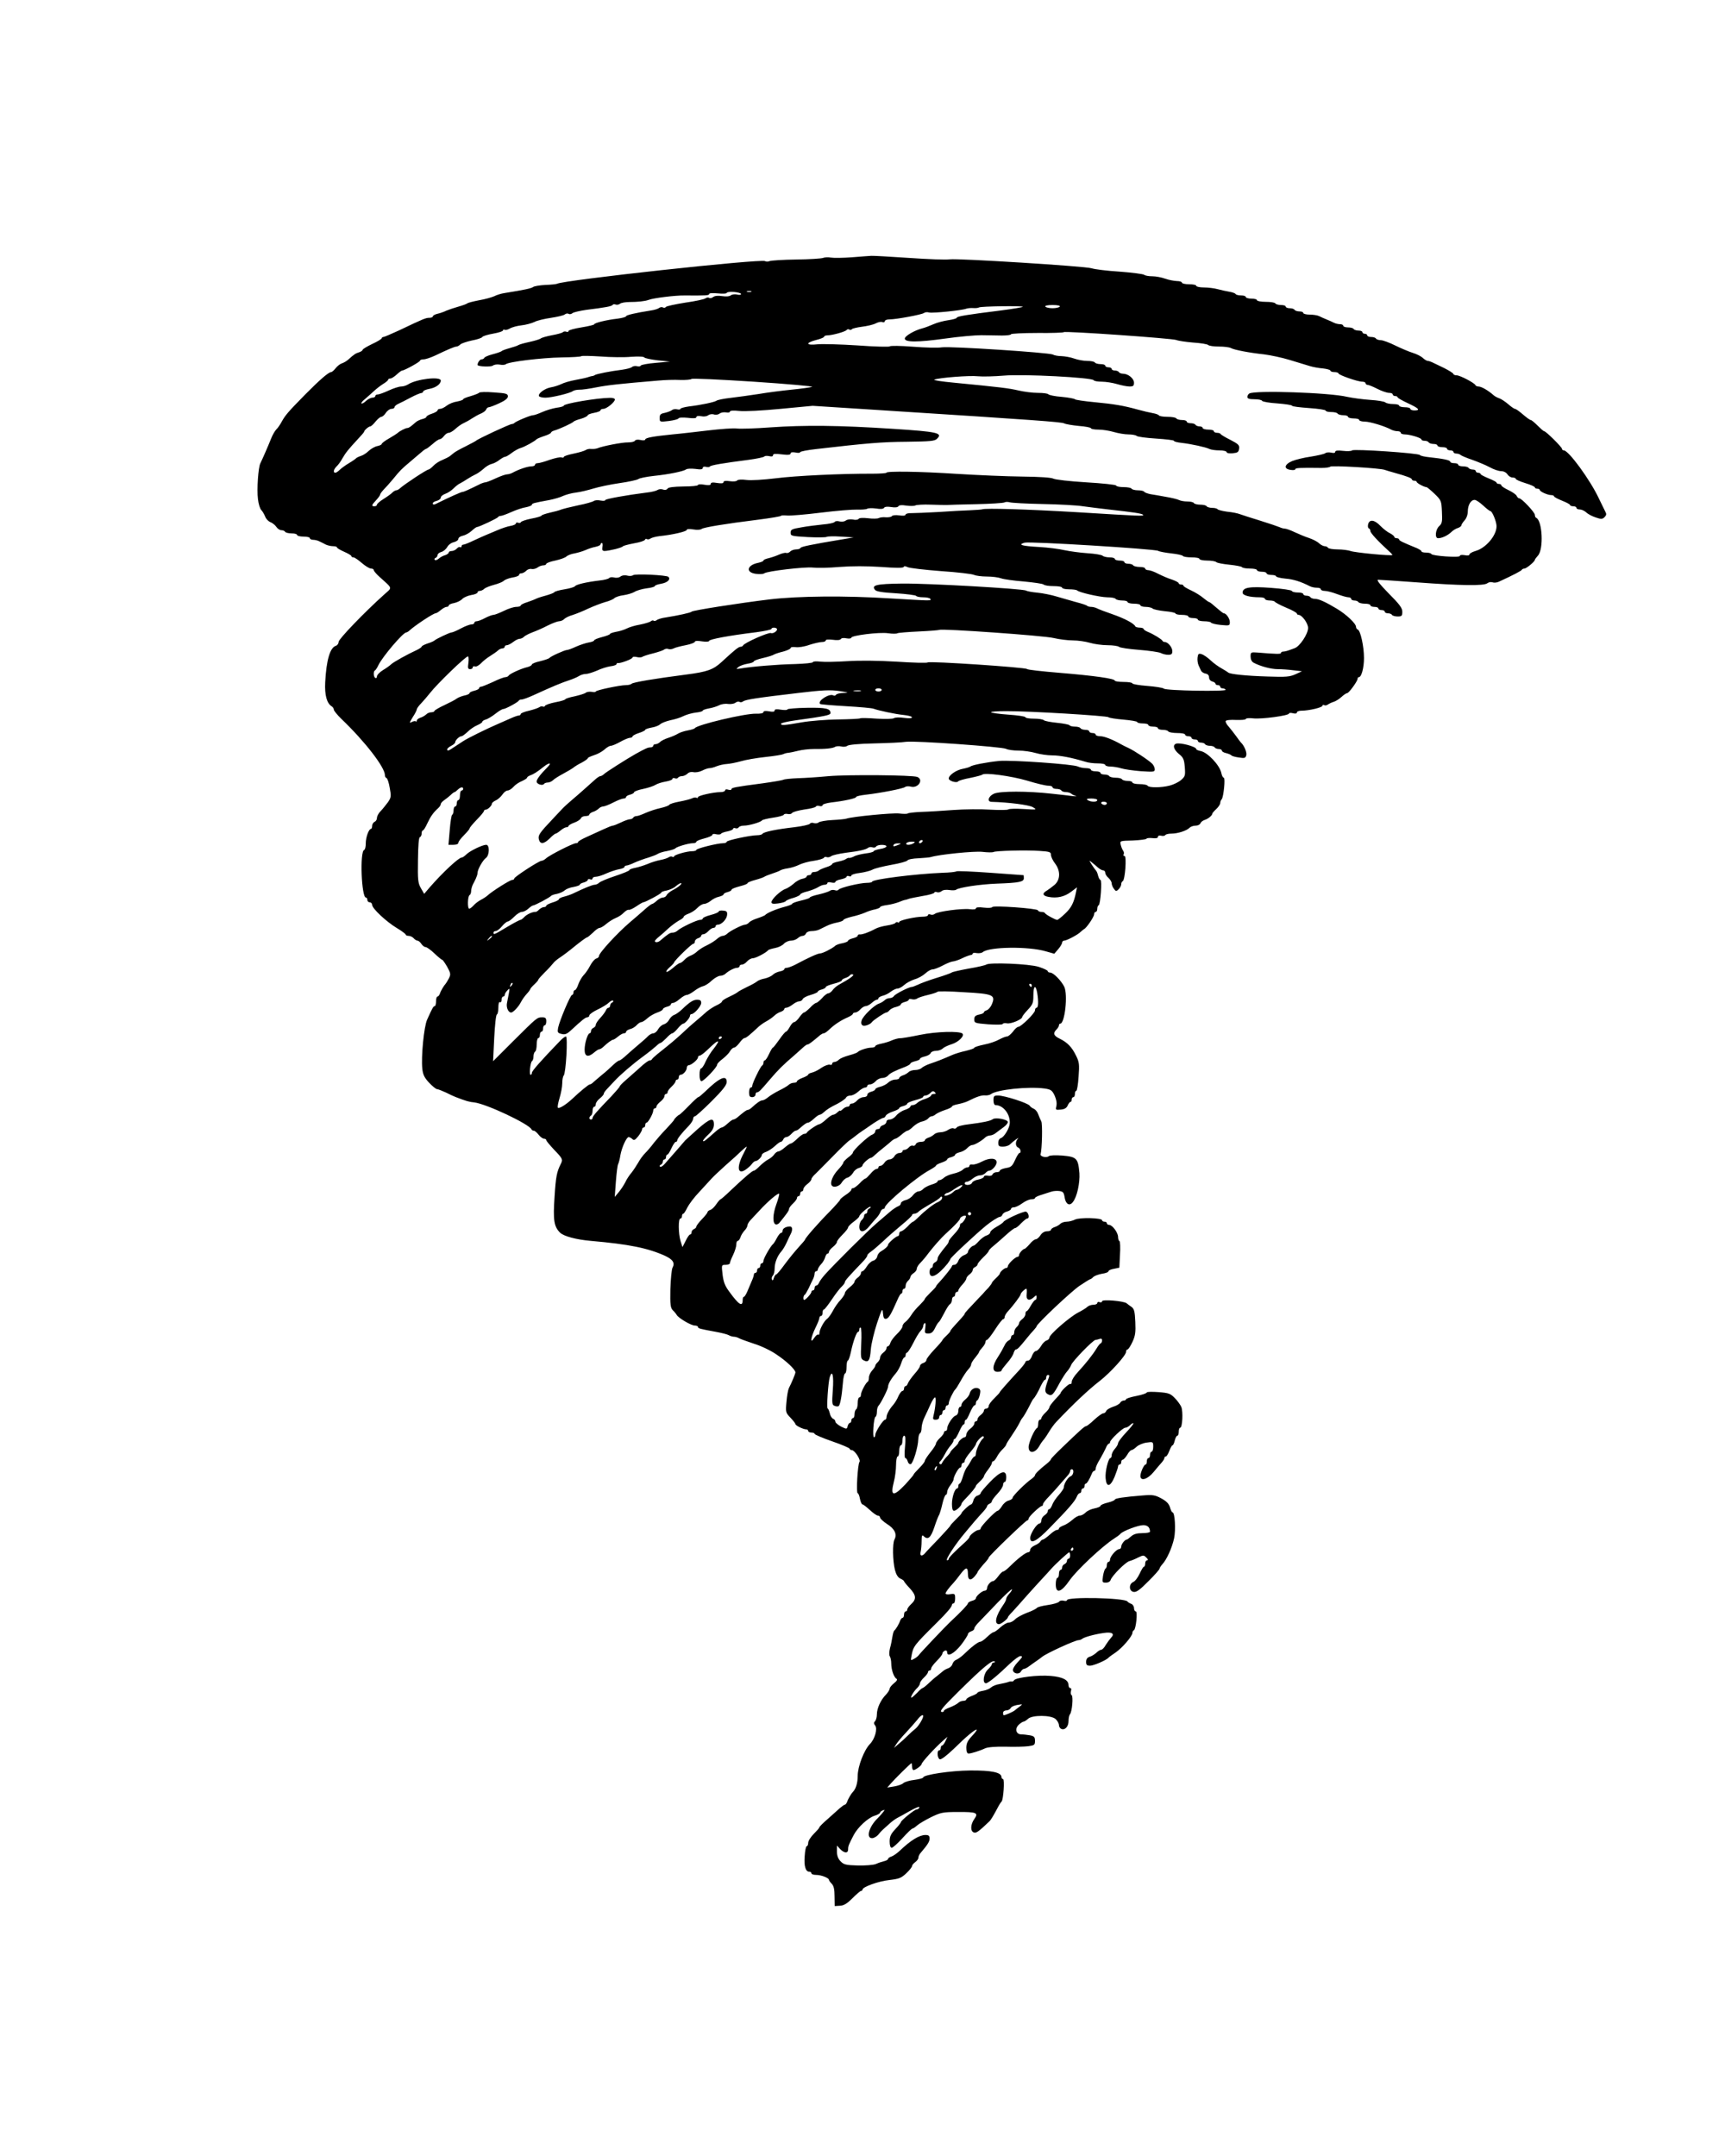 <?xml version="1.0" standalone="no"?>
<!DOCTYPE svg PUBLIC "-//W3C//DTD SVG 20010904//EN"
 "http://www.w3.org/TR/2001/REC-SVG-20010904/DTD/svg10.dtd">
<svg version="1.0" xmlns="http://www.w3.org/2000/svg"
 width="1080pt" height="1350pt" viewBox="0 0 1080 1350"
 preserveAspectRatio="xMidYMid meet">
<g transform="translate(0,1350) scale(0.1,-0.1)"
fill="#000000" stroke="none">
<path d="M5335 11889 c-55 -4 -115 -5 -132 -2 -18 3 -41 2 -50 -2 -10 -4 -85
-9 -168 -10 -82 -1 -158 -6 -167 -10 -9 -4 -22 -4 -28 0 -26 16 -1265 -119
-1303 -142 -4 -2 -36 -6 -72 -7 -36 -2 -71 -8 -77 -13 -12 -9 -55 -18 -179
-38 -21 -3 -50 -12 -65 -20 -16 -7 -58 -19 -94 -25 -36 -7 -69 -15 -75 -20 -5
-4 -30 -13 -55 -20 -25 -7 -58 -18 -75 -25 -16 -8 -42 -17 -57 -20 -16 -4 -28
-11 -28 -16 0 -5 -10 -9 -22 -9 -22 0 -35 -5 -190 -79 -48 -22 -92 -41 -97
-41 -6 0 -11 -4 -11 -8 0 -4 -27 -21 -60 -36 -33 -16 -60 -32 -60 -37 0 -4
-10 -11 -22 -15 -21 -6 -33 -14 -68 -46 -10 -9 -27 -19 -39 -23 -11 -3 -29
-17 -40 -31 -10 -13 -23 -24 -28 -24 -16 0 -74 -51 -162 -140 -110 -112 -124
-129 -147 -170 -10 -19 -26 -42 -35 -50 -8 -8 -23 -34 -32 -57 -19 -48 -55
-130 -67 -154 -13 -25 -23 -165 -15 -224 3 -30 13 -61 21 -69 8 -8 18 -26 24
-40 5 -15 20 -30 32 -35 13 -5 30 -18 38 -30 8 -12 22 -21 32 -21 9 0 20 -4
23 -10 3 -5 22 -10 41 -10 19 0 34 -4 34 -10 0 -5 18 -10 40 -10 22 0 40 -4
40 -10 0 -5 9 -10 20 -10 11 0 29 -4 40 -10 11 -5 29 -14 40 -20 11 -5 31 -10
45 -10 14 0 25 -3 25 -8 0 -4 20 -16 45 -27 25 -11 45 -23 45 -27 0 -5 6 -8
13 -8 7 0 30 -16 52 -35 22 -19 48 -35 58 -35 9 0 17 -4 17 -10 0 -5 16 -24
36 -42 85 -77 81 -64 29 -111 -126 -113 -285 -279 -285 -296 0 -11 -8 -22 -18
-25 -36 -12 -59 -91 -66 -229 -4 -79 10 -131 41 -150 7 -4 13 -14 13 -20 0 -7
21 -33 48 -59 149 -143 272 -303 272 -352 0 -8 4 -16 10 -18 5 -1 15 -29 20
-61 10 -53 9 -60 -11 -90 -13 -17 -33 -43 -46 -56 -13 -13 -23 -32 -23 -43 0
-10 -7 -21 -15 -24 -8 -4 -15 -15 -15 -25 0 -10 -3 -19 -7 -19 -14 0 -33 -53
-33 -91 0 -21 -4 -39 -10 -41 -28 -9 -17 -298 11 -298 5 0 9 -7 9 -15 0 -8 7
-15 15 -15 8 0 15 -7 15 -16 0 -22 87 -104 153 -144 32 -19 57 -38 57 -42 0
-4 8 -8 19 -8 10 0 24 -7 31 -15 7 -8 18 -15 24 -15 6 0 17 -9 24 -20 7 -11
19 -20 26 -20 8 0 33 -18 56 -40 23 -22 45 -40 49 -40 3 0 17 -20 31 -44 22
-41 23 -47 10 -73 -8 -15 -17 -30 -20 -33 -10 -10 -31 -45 -36 -62 -4 -10 -10
-18 -15 -18 -5 0 -9 -13 -9 -30 0 -16 -4 -30 -8 -30 -9 0 -15 -12 -48 -85 -20
-45 -38 -233 -30 -307 4 -37 13 -56 43 -88 21 -22 43 -40 50 -40 6 0 31 -10
55 -21 23 -12 52 -25 63 -29 62 -24 83 -30 115 -33 75 -9 343 -135 358 -169 2
-5 8 -8 14 -8 6 0 19 -11 30 -25 11 -14 26 -25 34 -25 8 0 14 -4 14 -9 0 -5
23 -32 50 -61 53 -55 55 -60 41 -88 -25 -50 -31 -78 -39 -206 -10 -145 -4
-186 34 -224 23 -23 102 -44 194 -52 240 -21 356 -45 463 -93 51 -24 64 -45
47 -76 -5 -11 -11 -71 -13 -134 -2 -96 1 -116 15 -131 10 -9 21 -23 25 -30 12
-20 90 -66 113 -66 11 0 20 -4 20 -9 0 -9 11 -12 115 -31 33 -6 68 -15 77 -20
10 -6 25 -10 33 -10 8 0 23 -4 33 -10 9 -5 51 -20 93 -34 43 -13 106 -43 140
-67 61 -40 118 -94 119 -112 0 -9 -24 -66 -41 -99 -5 -10 -12 -48 -15 -85 -6
-66 -5 -69 25 -100 17 -18 31 -36 31 -40 0 -9 49 -33 67 -33 7 0 13 -4 13 -10
0 -5 9 -10 20 -10 11 0 20 -4 20 -8 0 -5 50 -26 110 -47 61 -21 110 -42 110
-47 0 -4 6 -8 13 -8 18 0 58 -62 48 -74 -11 -15 -22 -196 -11 -196 4 0 11 -16
14 -35 4 -19 11 -35 16 -35 5 0 25 -16 46 -35 20 -19 43 -35 50 -35 8 0 14 -6
14 -12 0 -7 20 -25 44 -41 47 -29 64 -64 46 -97 -13 -25 -11 -133 3 -190 8
-30 19 -48 35 -55 12 -5 22 -13 22 -16 0 -3 16 -23 35 -43 41 -44 44 -69 10
-100 -14 -13 -25 -28 -25 -35 0 -6 -4 -11 -10 -11 -5 0 -10 -9 -10 -20 0 -11
-4 -20 -9 -20 -5 0 -11 -8 -15 -17 -6 -20 -27 -55 -37 -63 -4 -3 -9 -21 -12
-40 -3 -19 -9 -51 -15 -71 -5 -21 -6 -43 -1 -50 5 -8 9 -28 9 -46 0 -37 16
-85 33 -95 7 -4 2 -14 -16 -28 -15 -12 -27 -27 -27 -34 0 -7 -11 -24 -23 -37
-33 -33 -57 -86 -57 -124 0 -17 -5 -36 -12 -43 -8 -8 -8 -15 1 -26 17 -20 -2
-86 -33 -117 -36 -37 -76 -140 -76 -199 0 -43 -11 -81 -30 -100 -10 -10 -31
-45 -36 -62 -4 -10 -10 -18 -14 -18 -4 0 -18 -10 -32 -22 -14 -13 -48 -43 -76
-68 -29 -25 -52 -48 -52 -52 0 -4 -16 -22 -35 -41 -19 -19 -35 -44 -35 -56 0
-11 -4 -21 -9 -21 -5 0 -11 -28 -13 -63 -5 -63 6 -97 29 -97 7 0 13 -4 13 -10
0 -5 13 -10 30 -10 32 0 80 -19 80 -31 0 -4 8 -15 18 -25 12 -13 17 -34 17
-78 l1 -61 33 2 c24 1 44 13 78 47 25 25 49 46 54 46 5 0 9 4 9 8 0 17 101 53
168 60 60 7 74 12 106 42 20 19 36 39 36 45 0 6 9 17 20 25 11 8 20 20 20 28
0 7 5 18 10 25 49 58 60 75 60 95 0 17 -6 22 -26 22 -38 0 -92 -33 -160 -98
-17 -16 -41 -33 -53 -37 -11 -3 -21 -10 -21 -15 0 -4 -11 -11 -25 -14 -13 -3
-37 -11 -52 -18 -16 -6 -65 -10 -113 -9 -75 2 -88 6 -107 26 -16 16 -23 36
-23 61 l0 38 20 -22 c26 -27 50 -28 50 -2 0 21 3 28 35 90 26 49 88 106 129
120 20 6 36 15 36 20 0 4 8 11 17 14 15 6 14 4 -2 -16 -11 -13 -24 -27 -30
-33 -54 -52 -75 -125 -35 -125 11 0 28 10 38 21 9 12 23 27 30 33 7 6 25 22
40 36 15 14 38 31 52 38 14 7 43 23 65 36 51 29 78 39 70 26 -3 -6 -11 -10
-16 -10 -13 0 -99 -70 -99 -80 0 -4 -16 -24 -35 -44 -28 -30 -35 -46 -35 -77
0 -25 5 -39 13 -39 7 0 37 27 67 60 30 33 58 60 62 60 5 0 18 9 29 19 12 11
51 34 87 52 62 30 75 33 167 33 120 1 133 -5 105 -44 -24 -34 -26 -76 -3 -84
15 -6 31 6 97 69 10 9 26 36 60 100 6 11 14 22 17 25 11 10 20 140 9 140 -5 0
-10 6 -10 13 0 29 -62 42 -195 41 -125 -1 -295 -27 -295 -44 0 -4 -25 -11 -55
-15 -30 -3 -61 -13 -69 -20 -8 -8 -34 -17 -58 -21 l-43 -7 20 23 c27 31 127
130 132 130 1 0 3 -9 3 -19 0 -11 3 -22 8 -24 7 -5 52 27 52 37 0 11 86 105
139 151 l23 20 -13 -28 c-7 -15 -16 -27 -21 -27 -4 0 -8 -7 -8 -15 0 -8 -4
-15 -10 -15 -15 0 -12 -50 4 -56 9 -3 43 23 88 66 79 78 136 125 143 119 2 -3
-12 -21 -31 -41 -26 -28 -34 -45 -34 -72 0 -24 5 -36 14 -36 17 0 73 18 105
33 15 7 63 11 125 10 56 -2 120 0 144 3 38 5 42 8 42 33 0 24 -5 30 -31 35
-17 3 -42 6 -55 6 -33 0 -42 36 -15 61 11 10 25 19 30 19 5 0 17 8 27 17 25
25 144 25 173 -1 12 -11 21 -28 21 -38 0 -10 7 -21 15 -24 23 -9 45 15 45 50
0 18 4 36 9 42 13 14 22 113 10 120 -5 3 -7 14 -4 25 4 11 2 19 -4 19 -6 0
-11 8 -11 18 0 33 -37 52 -113 58 -77 7 -217 -10 -228 -27 -3 -6 -10 -9 -15
-8 -5 1 -16 0 -24 -4 -8 -3 -32 -8 -52 -12 -21 -3 -44 -13 -53 -21 -8 -8 -31
-18 -50 -21 -19 -3 -35 -9 -35 -12 0 -4 -16 -13 -35 -20 -19 -7 -35 -17 -35
-22 0 -5 -9 -9 -19 -9 -11 0 -26 -6 -33 -14 -8 -7 -30 -19 -51 -27 -20 -7 -37
-17 -37 -21 0 -4 -4 -8 -10 -8 -23 0 -4 24 100 127 158 156 214 202 228 189 3
-3 0 -6 -6 -6 -7 0 -12 -5 -12 -10 0 -6 -11 -21 -25 -34 -27 -25 -36 -86 -12
-86 13 0 70 46 150 123 28 26 57 47 64 47 18 0 17 -4 -17 -40 -17 -18 -30 -40
-28 -49 4 -22 39 -27 50 -7 5 9 14 16 19 16 6 0 21 8 34 18 12 9 33 24 45 32
12 8 28 20 34 25 24 21 207 105 229 105 7 0 17 4 22 8 13 11 78 29 136 37 52
8 70 -5 45 -30 -8 -9 -23 -29 -33 -45 -9 -17 -22 -30 -28 -30 -6 0 -20 -8 -31
-19 -11 -10 -30 -22 -42 -25 -15 -5 -22 -15 -22 -32 0 -19 5 -24 25 -24 22 0
103 35 115 50 3 4 23 18 45 33 42 29 105 102 105 123 0 7 4 14 9 16 13 5 25
118 12 118 -6 0 -11 9 -11 20 0 11 -8 24 -17 27 -10 4 -21 10 -24 15 -16 23
-379 31 -379 8 0 -5 -9 -6 -21 -3 -12 3 -24 0 -28 -6 -5 -7 -36 -16 -71 -21
-35 -5 -66 -13 -69 -19 -4 -5 -31 -19 -62 -30 -31 -12 -64 -30 -74 -41 -10
-11 -28 -20 -39 -20 -12 0 -35 -14 -53 -30 -18 -17 -37 -30 -42 -30 -6 0 -24
-14 -41 -30 -17 -17 -36 -30 -43 -30 -13 0 -57 -34 -105 -81 -15 -14 -35 -28
-45 -32 -11 -4 -21 -16 -24 -27 -3 -11 -15 -22 -26 -26 -12 -4 -27 -12 -33
-18 -7 -6 -24 -20 -38 -31 -15 -11 -39 -32 -55 -48 -16 -15 -32 -27 -35 -27
-3 0 -19 -13 -34 -30 -16 -16 -32 -30 -36 -30 -9 0 16 42 37 61 9 9 17 22 17
29 0 7 11 23 25 36 14 13 25 28 25 34 0 5 5 10 10 10 6 0 10 6 10 13 0 7 16
28 35 47 19 19 35 39 35 46 0 6 7 14 15 18 9 3 15 0 15 -10 0 -32 44 -8 87 46
23 30 42 60 43 67 0 6 9 15 20 18 11 3 20 11 20 18 0 6 13 25 30 41 16 17 68
71 115 120 47 49 88 87 90 84 3 -2 -4 -14 -15 -26 -11 -12 -20 -26 -20 -33 0
-6 -8 -23 -18 -37 -48 -69 -60 -122 -27 -122 12 0 55 33 55 43 0 3 12 18 28
34 15 16 56 62 92 103 36 40 81 90 100 110 19 20 42 46 51 56 22 26 107 104
113 104 3 0 6 -9 6 -20 0 -11 -4 -20 -10 -20 -5 0 -10 -6 -10 -14 0 -8 -7 -16
-15 -20 -8 -3 -15 -12 -15 -21 0 -8 -4 -15 -10 -15 -5 0 -10 -11 -10 -25 0
-14 -4 -25 -10 -25 -5 0 -10 -18 -10 -40 0 -62 34 -52 87 25 45 64 204 213
277 260 17 11 36 24 41 31 16 18 111 54 143 54 27 0 42 -14 42 -41 0 -5 -22
-9 -48 -9 -34 0 -54 -6 -70 -20 -12 -11 -24 -20 -27 -20 -12 0 -35 -29 -35
-44 0 -9 -6 -16 -13 -16 -17 0 -57 -46 -57 -65 0 -8 -4 -15 -10 -15 -5 0 -10
-9 -10 -19 0 -11 -4 -21 -8 -23 -5 -1 -12 -22 -16 -45 -6 -41 -5 -43 18 -43
15 0 27 7 30 18 10 27 91 109 117 117 13 3 39 14 56 23 31 15 34 15 50 -1 11
-10 13 -17 5 -17 -7 0 -12 -9 -12 -20 0 -11 -3 -20 -8 -20 -4 0 -16 -20 -27
-44 -11 -24 -28 -47 -40 -52 -29 -13 -27 -58 3 -62 17 -3 40 14 92 67 39 38
70 74 70 79 0 4 8 17 18 28 27 29 60 102 73 162 11 53 5 162 -10 162 -4 0 -11
14 -16 32 -7 23 -22 38 -55 56 -39 21 -54 23 -115 18 -116 -9 -175 -18 -175
-26 0 -4 -20 -13 -45 -19 -25 -6 -45 -15 -45 -20 0 -5 -17 -12 -37 -16 -21 -4
-46 -15 -56 -26 -10 -10 -26 -19 -36 -19 -10 0 -31 -12 -46 -26 -16 -14 -41
-31 -57 -36 -15 -6 -28 -14 -28 -19 0 -5 -6 -9 -13 -9 -7 0 -27 -13 -45 -30
-18 -16 -37 -30 -42 -30 -5 0 -13 -6 -17 -13 -4 -7 -20 -18 -35 -24 -16 -7
-28 -19 -28 -28 0 -8 -6 -15 -13 -15 -14 0 -65 -39 -113 -87 -18 -18 -37 -33
-43 -33 -5 0 -19 -13 -31 -30 -12 -16 -26 -30 -31 -30 -16 0 -39 -27 -39 -44
0 -9 -6 -16 -13 -16 -17 0 -57 -34 -57 -48 0 -5 -11 -13 -25 -16 -14 -4 -25
-11 -25 -16 0 -7 -42 -52 -111 -116 -30 -28 -189 -196 -196 -207 -4 -6 -18
-18 -30 -24 -22 -12 -22 -12 -16 20 11 59 16 65 156 204 65 64 97 102 97 114
0 5 5 9 10 9 6 0 10 14 10 31 0 29 -2 31 -30 27 -16 -3 -30 -1 -30 4 0 8 20
35 50 67 8 9 28 33 43 54 35 46 47 47 47 2 0 -40 16 -46 43 -15 9 11 17 22 17
25 0 5 27 39 53 67 9 10 17 21 17 25 0 9 232 233 242 233 4 0 8 5 8 11 0 12
70 78 83 79 4 0 7 5 7 11 0 6 17 28 38 49 20 21 53 57 72 80 19 22 41 47 48
55 6 7 12 18 12 24 0 6 5 11 10 11 17 0 11 -38 -7 -44 -17 -6 -43 -48 -43 -71
0 -6 -14 -27 -31 -46 -17 -19 -36 -46 -41 -62 -6 -15 -14 -27 -19 -27 -5 0 -9
-6 -9 -13 0 -7 -9 -18 -20 -25 -11 -7 -20 -21 -20 -32 0 -11 -6 -20 -12 -20
-17 0 -58 -64 -58 -90 0 -42 41 -21 123 64 114 116 158 167 168 193 5 13 13
23 19 23 5 0 10 7 10 15 0 8 5 15 10 15 6 0 10 7 10 15 0 8 3 15 8 15 7 0 25
30 38 63 3 9 10 17 15 17 5 0 9 7 9 15 0 8 11 34 26 57 14 24 30 55 37 70 6
16 15 28 19 28 4 0 8 5 8 10 0 15 80 90 95 90 8 0 21 7 30 16 9 9 18 14 21 12
2 -3 -18 -29 -46 -58 -27 -29 -50 -59 -50 -67 0 -7 -9 -23 -20 -35 -11 -12
-20 -30 -20 -40 0 -10 -4 -18 -8 -18 -13 0 -34 -85 -30 -126 5 -59 29 -56 56
8 12 30 22 59 22 66 0 6 5 12 10 12 6 0 10 7 10 15 0 8 4 15 9 15 6 0 18 14
28 30 9 17 22 30 27 30 5 0 20 9 32 21 12 11 40 23 63 26 40 6 41 5 41 -26 0
-17 -4 -31 -10 -31 -5 0 -10 -9 -10 -20 0 -11 -4 -20 -10 -20 -5 0 -10 -9 -10
-20 0 -11 -3 -20 -7 -20 -11 0 -33 -50 -33 -72 0 -35 45 -21 82 24 18 22 41
49 51 60 9 10 17 23 17 28 0 6 4 10 9 10 5 0 15 16 22 35 7 19 16 35 20 35 4
0 10 13 14 30 4 16 11 30 16 30 5 0 9 11 9 25 0 14 4 25 9 25 14 0 19 101 7
130 -6 14 -24 39 -41 56 -27 28 -38 32 -102 37 -40 3 -73 2 -73 -2 0 -5 -29
-15 -65 -22 -36 -7 -65 -16 -65 -21 0 -4 -7 -8 -15 -8 -7 0 -18 -6 -22 -14 -4
-7 -24 -19 -45 -25 -20 -7 -39 -18 -42 -26 -3 -8 -11 -15 -19 -15 -7 0 -32
-18 -56 -40 -23 -22 -46 -40 -51 -40 -9 0 -38 -26 -147 -131 -40 -38 -73 -72
-73 -76 -1 -5 -12 -17 -26 -28 -47 -37 -74 -64 -74 -72 0 -5 -10 -15 -21 -23
-38 -26 -119 -107 -119 -118 0 -7 -11 -14 -25 -18 -14 -3 -33 -19 -42 -35 -10
-16 -22 -29 -27 -29 -12 0 -106 -97 -106 -110 0 -5 -6 -10 -13 -10 -15 0 -57
-33 -57 -44 0 -4 -12 -18 -27 -32 -68 -61 -103 -97 -103 -105 0 -5 -4 -9 -10
-9 -15 0 52 102 114 175 14 17 40 47 58 69 18 21 43 49 56 63 12 13 22 28 22
32 0 5 7 11 15 15 8 3 15 10 15 16 0 5 16 27 35 47 19 20 35 45 35 55 0 10 5
18 10 18 6 0 10 14 10 30 0 50 -36 39 -102 -30 -32 -33 -58 -64 -58 -69 0 -5
-9 -13 -20 -16 -11 -3 -23 -17 -26 -31 -3 -13 -10 -24 -14 -24 -9 0 -60 -47
-60 -55 0 -4 -16 -21 -35 -39 -19 -19 -35 -36 -35 -39 0 -3 -33 -39 -72 -81
-40 -41 -79 -82 -86 -91 -19 -23 -35 -19 -28 8 3 12 6 42 6 66 0 35 3 42 12
33 27 -27 45 -13 68 56 12 37 26 72 30 77 3 6 13 36 20 68 7 31 17 57 22 57 4
0 8 8 8 18 0 9 9 28 20 42 11 14 20 30 20 36 0 18 31 74 41 74 5 0 9 7 9 15 0
8 5 15 10 15 6 0 10 6 10 13 0 7 16 32 35 54 19 23 35 45 35 50 1 15 40 56 47
49 4 -4 3 -10 -3 -14 -15 -10 -44 -72 -44 -94 0 -10 -4 -18 -8 -18 -5 0 -15
-12 -23 -27 -8 -16 -19 -33 -25 -40 -6 -7 -18 -32 -25 -57 -7 -26 -17 -46 -21
-46 -4 0 -8 -7 -8 -15 0 -8 -3 -15 -7 -15 -15 0 -33 -54 -33 -97 0 -29 4 -43
13 -43 14 0 47 31 47 44 0 4 12 19 28 35 33 34 62 69 62 77 0 3 11 15 25 28
14 13 25 27 25 31 0 5 11 23 25 41 14 18 25 37 25 43 0 6 4 11 8 11 5 0 15 12
23 27 8 16 24 37 37 49 12 12 22 25 22 29 0 4 15 28 33 54 17 25 39 60 47 76
8 17 17 32 20 35 8 8 28 43 47 80 9 19 19 37 22 40 10 9 30 43 48 83 10 20 21
37 25 37 5 0 8 7 8 15 0 8 5 15 10 15 12 0 12 -2 1 -32 -21 -59 -22 -77 -1
-88 25 -14 34 -5 74 70 17 30 38 64 48 74 10 11 20 28 24 38 6 22 138 158 153
158 5 0 16 3 25 6 10 4 16 1 16 -9 0 -8 -4 -17 -9 -19 -5 -1 -17 -17 -27 -34
-24 -39 -68 -94 -116 -146 -21 -22 -38 -49 -38 -60 0 -10 -4 -17 -9 -14 -7 5
-61 -46 -61 -58 0 -2 -16 -20 -35 -40 -19 -21 -35 -42 -35 -48 0 -6 -11 -21
-25 -34 -14 -13 -25 -28 -25 -34 0 -5 -4 -10 -10 -10 -5 0 -10 -11 -10 -24 0
-13 -3 -26 -7 -28 -16 -6 -53 -91 -53 -119 0 -42 39 -40 65 3 10 18 22 35 25
38 4 3 20 25 35 50 15 25 36 54 47 65 106 112 202 203 276 260 65 51 162 158
162 180 0 8 4 15 9 15 5 0 19 21 31 47 18 39 21 60 18 126 -3 65 -7 81 -23 93
-11 7 -25 18 -31 23 -18 15 -154 26 -154 13 0 -6 -7 -9 -15 -6 -8 4 -15 1 -15
-5 0 -6 -11 -11 -24 -11 -14 0 -31 -6 -38 -13 -7 -7 -34 -24 -60 -37 -54 -29
-178 -137 -178 -156 0 -7 -8 -15 -18 -18 -10 -3 -26 -19 -35 -36 -10 -16 -24
-30 -32 -30 -7 0 -18 -14 -24 -30 -5 -17 -17 -30 -25 -30 -9 0 -16 -4 -16 -9
0 -4 -15 -24 -32 -43 -83 -90 -128 -141 -128 -145 0 -3 -16 -20 -35 -39 -19
-18 -35 -40 -35 -48 0 -9 -7 -16 -15 -16 -8 0 -15 -6 -15 -13 0 -7 -9 -19 -20
-27 -11 -8 -20 -20 -20 -27 0 -7 -4 -13 -10 -13 -5 0 -10 -6 -10 -14 0 -7 -11
-22 -25 -32 -14 -10 -25 -27 -25 -36 0 -10 -5 -18 -11 -18 -11 0 -39 -25 -39
-35 0 -3 -11 -16 -25 -29 -14 -13 -25 -26 -25 -29 0 -3 -11 -17 -24 -30 -12
-13 -25 -30 -28 -38 -3 -8 -9 -10 -14 -6 -5 4 -4 11 1 15 6 4 19 24 30 45 11
21 28 47 38 57 9 11 17 24 17 30 0 5 3 10 8 10 4 0 16 20 27 45 11 25 23 45
27 45 5 0 8 7 8 15 0 8 3 15 8 15 4 0 15 20 25 45 11 25 23 45 28 45 5 0 9 6
9 14 0 8 4 16 9 18 5 2 12 18 16 36 5 25 3 33 -11 39 -21 8 -48 -8 -53 -33 -2
-10 -14 -26 -27 -37 -13 -10 -24 -25 -24 -33 0 -8 -4 -14 -10 -14 -5 0 -10
-11 -10 -24 0 -15 -7 -27 -17 -30 -19 -6 -53 -59 -53 -82 0 -8 -4 -14 -10 -14
-5 0 -10 -5 -10 -10 0 -6 -11 -21 -25 -34 -14 -13 -25 -29 -25 -35 0 -7 -16
-32 -35 -55 -19 -24 -35 -48 -35 -54 0 -6 -16 -26 -35 -45 -19 -19 -35 -37
-35 -40 0 -4 -24 -31 -52 -62 -75 -79 -95 -75 -72 15 8 30 14 78 14 107 0 29
5 53 10 53 6 0 10 16 10 35 0 19 5 35 10 35 6 0 10 14 10 30 0 17 5 30 11 30
8 0 10 -21 5 -70 -4 -42 -3 -70 2 -70 5 0 12 -9 15 -21 3 -12 12 -19 19 -17
15 5 46 107 47 155 1 17 5 35 11 38 6 3 10 19 10 35 0 15 8 45 19 67 10 21 27
57 37 80 11 24 23 43 28 43 8 0 3 -64 -9 -112 -6 -24 -4 -28 14 -28 12 0 21 6
21 15 0 8 5 15 10 15 6 0 10 7 10 15 0 8 5 15 10 15 6 0 10 7 10 15 0 8 5 15
10 15 6 0 10 6 10 14 0 15 30 77 41 86 4 3 19 27 34 54 15 28 36 59 46 70 11
11 19 25 19 32 0 7 11 26 25 42 14 17 25 33 25 36 0 4 9 16 20 28 11 12 20 28
20 35 0 7 4 13 9 13 5 0 28 29 51 65 23 36 46 65 51 65 5 0 9 6 9 14 0 7 10
24 23 38 31 33 77 95 77 103 0 9 27 35 35 35 4 0 5 -14 3 -31 -6 -38 14 -49
42 -24 18 16 20 17 20 2 0 -10 -4 -17 -8 -17 -5 0 -17 -16 -28 -35 -10 -19
-22 -35 -26 -35 -5 0 -8 -8 -8 -18 0 -10 -9 -24 -20 -32 -11 -8 -20 -20 -20
-26 0 -6 -7 -17 -15 -24 -8 -7 -15 -21 -15 -31 0 -11 -4 -19 -10 -19 -5 0 -10
-6 -10 -14 0 -8 -7 -16 -15 -20 -8 -3 -21 -18 -27 -33 -7 -15 -25 -47 -40 -70
-36 -54 -38 -93 -3 -93 14 0 25 3 25 8 0 4 16 25 35 47 20 22 38 50 41 63 4
12 10 22 14 22 10 0 24 15 65 66 17 21 38 46 48 56 9 10 17 20 17 23 0 14 214
216 268 253 34 23 65 42 68 42 3 0 12 6 19 14 8 7 32 16 54 20 23 3 41 10 41
16 0 5 15 12 34 15 l34 7 4 81 c3 45 1 84 -3 85 -5 2 -9 14 -9 26 0 28 -36 76
-56 76 -8 0 -14 5 -14 10 0 6 -7 10 -15 10 -8 0 -15 4 -15 9 0 15 -142 19
-170 4 -14 -7 -37 -13 -52 -13 -15 0 -33 -6 -40 -14 -8 -7 -24 -17 -36 -20
-12 -4 -22 -12 -22 -17 0 -5 -11 -9 -25 -9 -15 0 -31 -9 -41 -25 -9 -14 -22
-25 -29 -25 -7 0 -25 -13 -38 -30 -14 -16 -29 -30 -32 -30 -10 0 -35 -28 -35
-39 0 -6 -4 -11 -9 -11 -14 0 -61 -45 -61 -59 0 -6 -5 -11 -11 -11 -11 0 -39
-25 -39 -35 0 -3 -11 -16 -25 -29 -14 -13 -25 -26 -25 -29 0 -3 -10 -17 -22
-31 -13 -13 -29 -30 -35 -38 -7 -7 -18 -19 -25 -26 -70 -74 -88 -93 -88 -98 0
-3 -10 -16 -22 -29 -57 -62 -68 -75 -68 -80 0 -3 -11 -16 -25 -29 -14 -13 -25
-26 -25 -28 0 -3 -22 -29 -50 -58 -27 -29 -50 -58 -50 -66 0 -7 -9 -16 -20
-19 -11 -3 -20 -12 -20 -18 0 -7 -16 -30 -35 -51 -19 -22 -37 -48 -41 -58 -3
-10 -10 -18 -15 -18 -5 0 -9 -7 -9 -15 0 -8 -5 -15 -11 -15 -5 0 -16 -15 -24
-32 -7 -18 -22 -42 -32 -54 -25 -28 -43 -61 -43 -79 0 -8 -4 -15 -9 -15 -12 0
-61 -76 -61 -95 0 -8 -4 -15 -8 -15 -11 0 -2 124 9 128 5 2 9 16 9 31 0 15 4
31 9 37 15 15 61 106 61 121 0 17 19 50 48 83 12 14 28 42 34 63 6 20 15 37
20 37 4 0 8 7 8 15 0 8 4 15 8 15 5 0 22 26 38 57 16 32 36 67 46 77 10 11 18
25 18 32 0 7 4 15 9 19 6 3 7 -9 4 -30 -5 -32 -4 -35 20 -35 18 0 29 9 41 34
9 19 20 36 24 38 4 2 18 26 32 53 14 28 30 54 37 58 7 4 13 17 13 27 0 11 5
20 10 20 6 0 10 7 10 15 0 8 5 15 10 15 6 0 10 4 10 9 0 6 11 22 25 37 14 15
25 32 25 38 0 6 9 18 20 26 11 8 20 20 20 28 0 7 7 15 15 18 8 4 15 11 15 16
0 6 16 25 35 44 19 18 35 36 35 41 1 4 12 17 26 28 14 11 48 41 77 67 29 27
57 48 62 48 6 0 23 13 38 30 16 16 33 30 38 30 17 0 9 38 -8 43 -17 3 -135
-51 -141 -65 -2 -4 -21 -18 -43 -30 -21 -12 -39 -27 -39 -34 0 -7 -10 -16 -22
-20 -13 -3 -35 -20 -49 -35 -14 -16 -29 -29 -33 -29 -11 0 -36 -27 -36 -40 0
-6 -11 -15 -25 -20 -14 -5 -30 -21 -35 -35 -5 -14 -16 -25 -25 -25 -8 0 -15
-3 -15 -8 0 -7 -46 -65 -82 -104 -10 -10 -18 -21 -18 -24 0 -3 -16 -20 -35
-38 -19 -19 -35 -36 -35 -40 0 -4 -15 -21 -33 -39 -19 -18 -42 -45 -52 -62
-10 -16 -27 -36 -37 -43 -10 -7 -18 -20 -18 -28 0 -8 -15 -29 -34 -47 -19 -18
-37 -42 -41 -54 -3 -13 -11 -23 -16 -23 -5 0 -9 -6 -9 -13 0 -7 -9 -19 -20
-27 -11 -8 -20 -22 -20 -31 0 -9 -7 -22 -15 -29 -8 -7 -15 -17 -15 -22 0 -5
-9 -18 -20 -30 -11 -12 -20 -32 -20 -44 0 -12 -3 -24 -7 -26 -12 -5 -43 -64
-43 -82 0 -9 -4 -16 -10 -16 -5 0 -10 -15 -10 -34 0 -19 -4 -38 -10 -41 -5 -3
-10 -17 -10 -31 0 -13 -4 -24 -10 -24 -5 0 -10 -7 -10 -15 0 -8 -4 -15 -9 -15
-5 0 -11 -9 -14 -20 -5 -20 -6 -20 -41 -3 -19 10 -36 24 -36 31 0 7 -6 15 -14
18 -8 3 -18 19 -21 35 -4 16 -10 29 -13 29 -8 0 3 165 13 197 16 50 26 8 19
-81 -6 -82 -5 -94 11 -99 9 -4 20 -5 25 -2 10 6 20 60 27 143 2 34 9 62 14 62
5 0 9 18 9 40 0 22 4 40 8 40 4 0 13 24 19 53 14 67 36 127 45 127 5 0 8 7 8
16 0 8 4 13 9 10 4 -3 6 -48 3 -100 -4 -85 -3 -95 15 -104 30 -16 40 -2 45 68
3 36 21 110 39 165 31 92 34 97 37 62 3 -30 7 -37 20 -35 16 3 30 26 69 115
10 24 21 43 26 43 4 0 7 7 7 15 0 8 5 15 10 15 6 0 10 8 10 19 0 10 7 24 15
31 8 7 15 18 15 24 0 6 9 17 20 24 11 7 20 19 20 28 0 8 10 25 23 37 12 12 35
39 50 60 16 20 39 49 52 63 13 14 27 30 32 35 4 5 32 31 61 58 28 27 52 53 52
59 0 11 30 25 37 18 6 -6 -20 -46 -29 -46 -5 0 -8 -7 -8 -15 0 -9 -16 -32 -35
-52 -19 -20 -35 -40 -35 -45 0 -5 -4 -14 -10 -21 -48 -59 -60 -77 -60 -90 0
-8 -7 -17 -15 -21 -8 -3 -15 -12 -15 -21 0 -8 -4 -15 -10 -15 -5 0 -10 -11
-10 -25 0 -49 49 -26 113 53 9 12 17 25 17 28 0 8 152 150 223 209 33 27 77
55 87 55 6 0 13 6 16 14 3 8 16 17 30 20 13 4 24 11 24 16 0 6 8 10 18 10 10
0 33 11 52 25 19 14 44 25 57 25 13 0 23 4 23 8 0 5 19 14 43 21 23 7 51 16
62 20 11 3 32 5 47 3 24 -3 29 -9 34 -43 7 -40 31 -53 51 -26 26 31 45 121 41
181 -8 93 -17 102 -106 110 -43 3 -80 2 -86 -4 -15 -12 -56 -2 -51 13 9 30 13
191 4 206 -5 9 -13 28 -19 44 -5 15 -18 30 -27 34 -10 4 -22 12 -26 19 -9 16
-157 64 -198 64 -26 0 -29 -3 -29 -30 0 -18 5 -30 13 -30 48 0 93 -57 89 -115
-2 -30 -35 -84 -54 -91 -11 -3 -18 -15 -18 -30 0 -20 5 -24 29 -24 16 0 36 6
43 13 27 25 63 51 51 37 -18 -19 -16 -49 2 -56 15 -6 21 -34 7 -34 -4 0 -16
-20 -27 -44 -17 -38 -25 -45 -57 -50 -21 -4 -38 -11 -38 -16 0 -6 -9 -10 -20
-10 -11 0 -23 -6 -26 -14 -3 -8 -15 -11 -30 -8 -13 2 -24 0 -24 -6 0 -6 -15
-14 -34 -18 -19 -3 -37 -12 -40 -20 -6 -16 -46 -19 -46 -4 0 6 6 10 13 10 8 0
24 9 37 20 13 11 33 20 45 20 13 0 28 7 35 15 7 8 18 15 25 15 16 0 45 33 45
52 0 27 -44 30 -91 5 -24 -13 -52 -21 -61 -19 -10 2 -18 -1 -18 -7 0 -6 -6
-11 -14 -11 -8 0 -21 -7 -29 -15 -8 -8 -34 -19 -57 -24 -23 -5 -49 -16 -59
-25 -10 -9 -23 -16 -29 -16 -7 0 -12 -4 -12 -8 0 -5 -17 -14 -39 -20 -21 -7
-44 -19 -51 -27 -7 -8 -20 -15 -29 -15 -9 0 -25 -11 -35 -24 -10 -14 -31 -28
-47 -31 -16 -4 -29 -13 -29 -20 0 -8 -8 -16 -18 -19 -10 -4 -33 -19 -50 -34
-17 -15 -55 -47 -84 -72 -54 -46 -268 -259 -324 -322 -17 -19 -34 -43 -37 -52
-4 -9 -11 -16 -17 -16 -5 0 -10 -7 -10 -15 0 -8 -4 -15 -10 -15 -5 0 -10 -4
-10 -10 0 -10 -36 -50 -45 -50 -8 0 -6 28 3 32 4 2 15 21 26 43 10 22 22 48
27 57 5 10 9 25 9 33 0 8 5 15 10 15 6 0 10 5 10 10 0 6 9 21 20 33 12 12 23
32 26 44 4 13 10 23 15 23 5 0 9 5 9 11 0 6 11 20 25 31 14 11 25 25 25 31 0
7 16 27 35 46 19 19 35 39 35 45 0 6 16 22 35 36 19 14 35 29 35 34 0 12 64
66 70 59 3 -3 -1 -8 -7 -10 -7 -3 -13 -11 -13 -19 0 -8 -4 -14 -10 -14 -5 0
-10 -6 -10 -14 0 -7 -7 -19 -15 -26 -8 -7 -15 -25 -15 -41 0 -40 31 -38 64 4
14 17 34 41 45 52 10 11 21 28 24 38 4 9 11 17 17 17 5 0 10 4 10 9 0 24 204
195 283 236 20 11 37 23 37 26 0 4 16 13 35 19 19 6 35 15 35 20 0 4 11 11 25
14 14 4 25 10 25 15 0 5 13 12 29 16 16 3 37 15 47 26 9 10 23 19 31 19 14 0
59 26 81 47 7 7 21 13 31 13 10 0 28 8 39 18 12 9 33 25 47 35 14 10 25 24 25
31 0 16 -77 31 -94 18 -14 -11 -61 -21 -150 -32 -38 -4 -72 -13 -76 -20 -4 -7
-13 -9 -19 -6 -6 4 -21 0 -33 -8 -12 -9 -35 -16 -50 -16 -14 0 -33 -6 -40 -14
-8 -7 -24 -17 -36 -20 -12 -4 -22 -12 -22 -17 0 -5 -11 -9 -25 -9 -14 0 -28
-6 -31 -14 -3 -8 -11 -13 -18 -10 -7 3 -19 -2 -26 -11 -7 -8 -19 -15 -26 -15
-8 0 -14 -4 -14 -10 0 -5 -9 -10 -20 -10 -10 0 -24 -9 -30 -20 -6 -11 -20 -20
-30 -20 -11 0 -25 -9 -32 -20 -7 -11 -18 -20 -25 -20 -7 0 -13 -4 -13 -10 0
-5 -6 -10 -13 -10 -7 0 -23 -13 -37 -30 -14 -16 -28 -30 -32 -30 -4 0 -21 -13
-36 -30 -16 -16 -34 -30 -41 -30 -6 0 -11 -4 -11 -10 0 -5 -16 -20 -35 -32
-19 -13 -35 -26 -35 -30 0 -4 -30 -38 -67 -76 -76 -77 -153 -166 -153 -175 0
-2 -18 -23 -40 -47 -22 -24 -61 -72 -87 -107 -25 -35 -49 -63 -53 -63 -4 0
-11 -10 -15 -22 -4 -15 -8 -19 -12 -10 -3 8 0 19 6 25 6 6 11 26 11 44 0 36
17 79 42 107 9 10 24 35 33 55 9 20 20 44 25 53 14 26 12 48 -4 48 -25 0 -46
-12 -46 -26 0 -8 -4 -14 -10 -14 -5 0 -17 -15 -26 -32 -9 -18 -20 -35 -24 -38
-14 -10 -60 -90 -60 -105 0 -8 -4 -15 -10 -15 -5 0 -10 -7 -10 -15 0 -8 -4
-15 -10 -15 -5 0 -10 -7 -10 -15 0 -8 -4 -15 -10 -15 -5 0 -10 -5 -10 -11 0
-6 -6 -25 -14 -42 -8 -18 -20 -47 -27 -64 -8 -18 -17 -33 -21 -33 -5 0 -8 -9
-8 -19 0 -47 -23 -33 -84 51 -27 36 -36 60 -42 107 -7 61 -7 61 20 61 14 0 26
5 26 10 0 6 9 30 20 52 11 23 20 52 20 65 0 13 4 23 9 23 5 0 13 10 17 22 3
12 15 31 25 42 11 11 19 26 19 33 0 7 8 21 18 32 9 10 35 38 58 62 50 55 116
111 122 104 3 -2 -5 -32 -17 -65 -23 -62 -25 -121 -4 -127 6 -2 16 2 22 9 45
55 61 77 61 87 0 7 11 22 25 35 14 13 25 28 25 35 0 6 5 11 10 11 6 0 10 7 10
15 0 8 5 15 10 15 6 0 10 6 10 14 0 7 11 22 25 32 14 10 25 24 25 30 0 6 12
22 28 36 15 14 63 64 108 109 45 46 91 91 104 99 12 8 30 22 40 30 10 8 26 20
37 27 10 7 42 28 70 48 29 19 57 35 63 35 6 0 13 6 16 14 3 7 23 19 45 26 21
7 39 16 39 21 0 4 11 10 25 13 14 4 25 10 25 15 0 5 23 15 50 22 28 7 50 16
50 21 0 4 6 8 14 8 8 0 22 7 31 16 12 13 19 14 28 5 8 -8 7 -11 -6 -11 -9 0
-17 -4 -17 -9 0 -5 -17 -15 -37 -22 -21 -6 -44 -18 -51 -26 -7 -7 -20 -13 -28
-13 -8 0 -14 -4 -14 -9 0 -5 -16 -15 -35 -21 -19 -6 -43 -22 -54 -36 -10 -13
-28 -24 -40 -24 -12 0 -21 -6 -21 -14 0 -8 -9 -18 -20 -21 -11 -3 -20 -11 -20
-16 0 -5 -7 -9 -15 -9 -8 0 -15 -6 -15 -14 0 -8 -9 -17 -19 -21 -23 -7 -121
-98 -121 -112 0 -5 -13 -19 -30 -31 -16 -13 -30 -27 -30 -32 0 -6 -15 -26 -34
-46 -32 -34 -50 -79 -39 -96 10 -18 50 -7 63 17 8 14 24 28 36 31 12 3 27 17
35 30 7 14 23 27 36 30 13 4 23 11 23 16 0 11 40 47 53 48 4 0 15 8 25 18 10
9 35 31 56 47 21 17 44 36 51 43 8 6 17 12 22 12 4 0 21 11 37 25 16 14 33 25
38 25 5 0 21 11 36 26 15 14 39 28 54 31 15 3 33 12 39 19 6 8 16 14 22 14 6
0 18 6 26 13 9 7 35 19 59 27 23 7 42 17 42 21 0 5 17 11 38 15 20 4 48 12 62
19 55 28 86 38 108 36 13 -1 28 2 35 7 36 29 235 50 338 36 39 -6 46 -11 62
-44 11 -25 15 -48 11 -65 -6 -25 -5 -26 27 -23 24 2 37 10 44 26 5 12 13 22
17 22 5 0 8 7 8 15 0 8 5 15 10 15 6 0 10 9 10 20 0 11 4 20 9 20 4 0 11 39
14 88 6 78 4 92 -16 132 -26 54 -55 83 -102 106 -38 18 -44 34 -20 58 8 8 15
19 15 25 0 6 3 11 8 11 29 0 49 183 25 232 -20 39 -68 88 -88 88 -8 0 -15 4
-15 9 0 5 -26 17 -57 27 -61 19 -308 29 -328 14 -5 -4 -55 -16 -110 -25 -55
-10 -102 -21 -105 -24 -3 -3 -45 -19 -95 -34 -49 -15 -103 -35 -118 -43 -16
-7 -33 -14 -38 -14 -18 0 -104 -44 -112 -57 -4 -7 -16 -13 -27 -13 -10 0 -25
-6 -32 -14 -8 -7 -23 -16 -34 -20 -30 -9 -101 -78 -109 -105 -5 -15 -3 -26 6
-32 12 -7 49 6 59 22 8 11 79 59 89 59 5 0 14 6 20 14 7 8 26 18 42 21 16 4
29 11 29 16 0 5 11 11 25 15 14 3 25 10 25 14 0 5 9 6 20 3 11 -3 26 -1 33 5
6 5 37 15 67 22 30 7 57 16 60 20 3 4 77 3 164 -3 187 -10 202 -17 174 -80 -7
-15 -21 -30 -30 -33 -10 -3 -18 -9 -18 -13 0 -5 -13 -11 -30 -14 -23 -5 -30
-12 -30 -30 0 -23 4 -24 87 -31 49 -3 89 -3 91 2 1 5 14 7 28 4 25 -4 94 25
94 40 0 4 16 25 35 45 31 33 35 43 35 90 0 61 14 71 24 16 9 -56 7 -93 -4 -93
-5 0 -10 -7 -10 -17 0 -17 -87 -103 -105 -103 -6 0 -21 -13 -33 -30 -13 -16
-29 -30 -37 -30 -8 0 -30 -9 -49 -19 -19 -11 -62 -26 -95 -32 -34 -7 -61 -16
-61 -20 0 -4 -24 -12 -52 -19 -29 -6 -68 -18 -86 -26 -64 -28 -98 -41 -137
-54 -21 -7 -45 -19 -53 -26 -7 -8 -26 -14 -42 -14 -16 0 -35 -6 -42 -14 -8 -7
-24 -17 -36 -20 -12 -4 -22 -12 -22 -17 0 -5 -11 -9 -25 -9 -14 0 -34 -9 -44
-19 -10 -10 -33 -22 -50 -26 -17 -4 -31 -11 -31 -16 0 -5 -11 -11 -25 -15 -14
-3 -25 -12 -25 -20 0 -8 -10 -14 -23 -14 -12 0 -30 -9 -40 -20 -9 -11 -24 -20
-32 -20 -8 0 -15 -4 -15 -10 0 -5 -6 -10 -14 -10 -8 0 -22 -7 -30 -16 -9 -8
-16 -13 -16 -9 0 4 -7 -1 -16 -9 -8 -9 -21 -16 -27 -16 -7 0 -27 -13 -45 -30
-18 -17 -38 -30 -43 -30 -11 0 -72 -41 -77 -52 -2 -5 -10 -8 -17 -8 -7 0 -27
-14 -43 -30 -17 -17 -35 -30 -40 -30 -5 0 -22 -11 -38 -25 -16 -14 -34 -25
-41 -25 -6 0 -18 -8 -25 -18 -7 -11 -24 -25 -38 -32 -14 -7 -37 -26 -53 -41
-15 -16 -31 -29 -36 -29 -10 0 -55 -38 -144 -122 -33 -32 -63 -58 -66 -58 -3
0 -15 -14 -26 -30 -11 -17 -28 -33 -37 -36 -10 -3 -18 -9 -18 -14 0 -4 -16
-25 -35 -44 -19 -20 -35 -41 -35 -46 0 -6 -7 -13 -15 -16 -8 -4 -15 -12 -15
-20 0 -8 -4 -14 -9 -14 -5 0 -18 -18 -28 -40 l-20 -39 -12 38 c-14 47 -15 141
-1 141 6 0 10 7 10 15 0 8 3 15 8 15 4 0 15 17 25 38 10 20 43 65 75 98 31 34
66 72 78 85 12 13 52 51 89 84 38 33 81 72 97 88 16 15 30 27 33 27 2 0 -7
-19 -19 -42 -45 -84 -39 -136 11 -103 15 10 34 27 41 37 7 10 18 18 23 18 13
0 39 26 39 38 0 6 12 15 28 20 15 6 39 22 54 36 15 14 31 26 36 26 6 0 12 7
16 15 3 8 12 15 19 15 8 0 22 9 32 20 10 11 22 20 27 20 5 0 16 6 23 13 33 29
45 37 54 37 6 0 22 11 37 25 15 14 31 25 36 25 5 0 16 6 23 13 26 23 41 32 89
56 26 14 50 31 53 38 3 7 15 13 28 13 12 0 34 11 49 25 15 14 34 25 42 25 7 0
14 5 14 10 0 6 8 10 18 10 10 0 25 9 35 20 9 11 28 20 41 20 13 0 29 7 36 15
12 15 42 30 108 55 17 7 32 16 32 20 0 5 14 11 30 15 17 4 30 10 30 15 0 5 14
11 31 15 17 4 33 13 36 21 3 8 18 14 33 14 16 0 35 7 43 15 8 8 34 20 57 27
41 13 80 51 66 66 -18 17 -164 13 -266 -8 -58 -12 -114 -22 -125 -21 -11 0
-33 -6 -50 -13 -16 -8 -47 -17 -67 -21 -21 -4 -38 -11 -38 -16 0 -5 -11 -9
-24 -9 -27 0 -77 -17 -86 -28 -3 -4 -27 -13 -53 -20 -27 -7 -56 -19 -64 -27
-8 -8 -21 -15 -29 -15 -8 0 -14 -5 -14 -11 0 -6 -6 -9 -14 -6 -8 3 -31 -5 -51
-18 -19 -14 -47 -28 -60 -31 -14 -3 -25 -9 -25 -13 0 -4 -16 -13 -35 -20 -19
-7 -35 -17 -35 -22 0 -5 -9 -9 -19 -9 -11 0 -26 -6 -33 -13 -7 -7 -34 -23 -59
-35 -26 -13 -57 -32 -69 -42 -13 -11 -29 -20 -36 -20 -13 0 -37 -17 -69 -47
-8 -7 -18 -13 -23 -13 -8 0 -23 -11 -69 -50 -7 -5 -16 -10 -21 -10 -5 0 -21
-11 -36 -25 -15 -14 -31 -25 -37 -25 -5 0 -22 -11 -37 -24 -63 -56 -75 -66
-80 -61 -3 3 11 20 31 39 27 25 37 43 37 65 0 47 -24 39 -104 -31 -39 -35 -73
-66 -76 -69 -5 -7 -84 -97 -128 -147 -12 -14 -26 -22 -30 -17 -4 4 -1 10 6 12
6 3 12 11 12 19 0 8 5 14 10 14 6 0 10 7 10 15 0 8 4 15 8 15 5 0 16 18 26 40
10 22 22 40 27 40 5 0 9 4 9 9 0 10 29 47 73 92 15 16 27 35 27 44 0 8 5 15
11 15 5 0 53 43 105 95 69 69 94 101 94 120 0 48 -47 26 -137 -62 -19 -18 -37
-33 -41 -33 -4 0 -31 -25 -60 -55 -29 -30 -56 -55 -58 -55 -6 0 -34 -27 -34
-33 0 -2 -21 -26 -47 -54 -27 -27 -61 -67 -78 -88 -16 -22 -41 -51 -55 -65
-14 -14 -34 -41 -44 -60 -11 -19 -30 -48 -42 -63 -13 -15 -31 -42 -39 -60 -9
-18 -27 -45 -41 -62 l-25 -30 7 95 c4 52 10 102 14 110 4 8 11 33 14 55 9 50
38 114 52 115 5 0 16 -6 23 -12 10 -11 17 -7 37 17 13 17 24 36 24 43 0 6 5
12 10 12 6 0 10 7 10 15 0 8 3 15 8 15 10 0 42 58 42 76 0 8 5 14 10 14 6 0
10 5 10 11 0 6 11 20 25 31 14 11 25 26 25 34 0 8 5 14 10 14 6 0 10 5 10 11
0 7 11 22 25 35 14 13 25 28 25 34 0 5 5 10 10 10 6 0 10 7 10 15 0 8 5 15 11
15 16 0 39 26 39 44 0 9 6 16 13 16 16 1 57 35 57 49 0 6 5 11 11 11 6 0 26
15 45 33 50 48 65 59 70 55 2 -3 -10 -22 -27 -44 -18 -21 -40 -58 -51 -81 -10
-24 -23 -43 -28 -43 -6 0 -10 -18 -10 -40 0 -25 5 -40 12 -40 15 0 98 87 98
103 0 7 16 23 35 37 18 14 39 35 46 48 7 12 18 22 25 22 7 0 22 14 34 30 12
17 26 30 32 30 9 0 31 18 89 72 10 9 31 24 46 32 15 8 37 23 49 34 11 11 30
23 42 26 12 4 22 12 22 17 0 5 6 9 14 9 7 0 25 9 39 20 14 11 32 20 41 20 9 0
19 6 22 14 3 8 25 19 50 26 24 7 44 16 44 20 0 4 11 11 25 14 14 4 25 10 25
15 0 5 23 14 50 21 28 7 50 16 50 20 0 5 10 12 23 16 12 4 25 11 28 17 4 5 12
8 19 5 12 -4 -20 -27 -89 -65 -14 -8 -31 -23 -38 -33 -8 -11 -20 -20 -27 -20
-7 0 -25 -13 -39 -30 -15 -16 -32 -30 -37 -30 -5 0 -23 -13 -38 -30 -16 -16
-33 -30 -38 -30 -5 0 -18 -14 -29 -30 -11 -16 -26 -30 -32 -30 -7 0 -19 -13
-28 -30 -9 -16 -19 -30 -24 -30 -4 0 -23 -22 -42 -50 -19 -27 -37 -50 -40 -50
-3 0 -14 -18 -24 -40 -10 -22 -22 -40 -27 -40 -4 0 -8 -6 -8 -14 0 -8 -4 -16
-8 -18 -10 -4 -62 -111 -62 -127 0 -6 -4 -11 -10 -11 -5 0 -10 -13 -10 -30 0
-23 4 -30 20 -30 11 0 20 7 20 15 0 8 4 15 9 15 11 0 21 9 81 80 53 62 81 90
151 150 28 25 57 51 65 58 7 6 16 12 21 12 7 0 27 15 80 60 7 5 16 10 22 10 5
0 22 12 38 28 30 28 69 54 116 74 15 7 27 16 27 20 0 4 7 8 15 8 8 0 23 9 32
20 10 11 25 20 33 20 9 0 26 9 38 20 12 11 26 20 32 20 5 0 10 4 10 9 0 5 12
12 27 16 14 3 38 15 51 26 14 10 32 19 42 19 9 0 28 10 42 23 13 12 43 28 65
35 22 6 52 23 67 37 15 14 35 25 45 25 10 0 39 11 65 25 26 14 55 25 64 25 9
1 35 9 57 20 22 11 46 19 53 20 6 0 12 4 12 9 0 4 11 6 25 3 14 -2 31 0 38 6
40 34 287 37 395 5 l53 -15 24 28 c14 16 25 35 25 42 0 6 6 12 13 12 15 0 86
37 103 55 8 7 17 15 21 17 15 6 63 77 63 92 0 9 5 16 10 16 6 0 10 9 10 19 0
11 4 21 9 23 11 4 22 158 11 158 -4 0 -11 12 -15 27 -3 15 -10 30 -14 33 -3 3
-15 19 -25 35 -19 30 -19 30 0 15 10 -8 28 -23 38 -32 11 -10 26 -18 33 -18 7
0 13 -7 13 -15 0 -8 9 -23 20 -32 11 -10 20 -25 20 -33 0 -9 6 -25 14 -35 12
-17 15 -18 30 -3 9 9 16 23 16 31 0 9 4 17 9 19 15 5 26 158 12 158 -7 0 -9 5
-6 10 4 6 2 16 -3 23 -5 7 -12 23 -15 37 -6 25 -6 25 76 27 45 2 83 7 85 11 1
4 18 6 37 4 23 -3 35 0 35 8 0 7 8 10 20 7 11 -3 23 -1 26 4 3 5 20 9 38 9 39
0 96 18 114 37 7 7 24 13 38 13 14 0 27 7 30 15 3 8 15 17 27 21 22 7 47 28
47 39 0 3 11 16 25 29 14 13 25 30 25 38 0 8 4 18 9 23 12 14 24 135 13 135
-5 0 -12 13 -15 29 -10 49 -85 129 -129 138 -15 3 -28 8 -28 12 0 16 -102 43
-127 34 -23 -9 -14 -37 18 -64 28 -22 33 -34 37 -83 4 -52 2 -58 -23 -80 -16
-14 -48 -29 -71 -35 -54 -14 -131 -14 -139 -1 -3 6 -26 10 -51 10 -24 0 -44 5
-44 10 0 6 -13 10 -29 10 -17 0 -33 5 -36 10 -3 6 -21 10 -40 10 -19 0 -37 5
-40 10 -3 6 -17 10 -31 10 -13 0 -24 5 -24 10 0 6 -13 10 -30 10 -16 0 -30 5
-30 10 0 6 -14 10 -31 10 -17 0 -39 5 -50 10 -27 15 -420 42 -494 35 -78 -8
-167 -25 -180 -35 -5 -4 -26 -10 -46 -14 -41 -7 -89 -40 -89 -61 0 -15 50 -30
59 -18 3 5 38 15 76 22 39 8 72 17 75 20 12 15 181 -8 280 -37 58 -18 117 -32
133 -32 15 0 27 -4 27 -10 0 -5 11 -10 24 -10 14 0 28 -4 31 -10 3 -5 16 -10
29 -10 12 0 26 -4 32 -9 5 -5 18 -12 29 -15 11 -3 2 -3 -20 -1 -22 3 -80 10
-130 15 -150 17 -325 17 -362 0 -35 -16 -45 -50 -15 -51 108 -3 233 -19 258
-33 28 -17 28 -17 -57 -12 -47 3 -89 2 -95 -2 -5 -5 -56 -5 -114 -2 -58 4
-161 3 -230 -2 -69 -5 -160 -11 -203 -12 -42 -2 -80 -6 -84 -10 -4 -3 -27 -3
-53 0 -41 5 -291 -19 -330 -32 -8 -3 -48 -7 -89 -9 -40 -2 -79 -9 -86 -15 -7
-6 -20 -7 -30 -4 -9 4 -20 2 -24 -4 -4 -6 -48 -16 -99 -22 -113 -13 -190 -29
-198 -41 -3 -5 -17 -9 -32 -9 -44 0 -192 -32 -192 -41 0 -5 -10 -9 -22 -9 -36
0 -168 -33 -168 -42 0 -4 -11 -8 -25 -8 -35 0 -115 -23 -115 -33 0 -4 -5 -5
-10 -2 -6 4 -16 2 -23 -3 -7 -5 -30 -13 -52 -17 -22 -4 -58 -15 -80 -25 -22
-9 -57 -20 -77 -24 -21 -4 -38 -10 -38 -15 0 -4 -39 -20 -87 -36 -49 -16 -94
-35 -101 -42 -7 -7 -20 -13 -28 -13 -14 0 -66 -21 -136 -55 -15 -7 -41 -16
-58 -20 -16 -4 -30 -11 -30 -15 0 -5 -18 -15 -40 -21 -22 -7 -40 -16 -40 -21
0 -4 -6 -8 -14 -8 -8 0 -21 -7 -30 -15 -8 -9 -18 -15 -21 -15 -18 2 -56 -15
-71 -31 -9 -10 -21 -19 -25 -19 -5 0 -43 -20 -85 -45 -82 -49 -84 -50 -84 -35
0 6 6 10 14 10 8 0 26 14 39 30 14 17 31 30 37 30 6 0 24 14 40 30 16 17 38
30 48 30 10 0 28 9 40 20 12 11 25 20 29 20 11 0 107 51 113 60 3 4 20 10 38
13 18 4 40 14 48 22 9 8 33 18 55 21 21 4 39 10 39 14 0 4 11 11 25 14 14 4
25 11 25 16 0 5 7 7 15 4 8 -4 15 -1 15 5 0 6 9 11 21 11 11 0 41 9 66 21 25
11 61 23 79 26 19 3 34 10 34 14 0 5 5 9 12 9 6 0 30 8 52 19 23 10 61 24 86
31 25 8 51 18 58 23 7 5 33 14 59 18 26 5 49 13 52 17 8 10 82 32 110 32 11 0
21 4 21 9 0 5 23 14 50 21 28 7 50 17 50 22 0 6 11 8 24 4 14 -3 27 -2 30 3 3
5 22 12 41 15 19 4 35 11 35 16 0 5 6 7 14 4 8 -3 17 -1 21 5 3 6 18 11 32 11
32 0 106 21 114 33 3 4 35 12 70 17 35 5 65 13 67 19 2 5 12 6 24 4 11 -3 23
0 27 6 5 7 39 16 77 22 38 5 70 13 72 18 2 5 12 7 22 4 11 -3 20 -1 20 5 0 6
24 13 53 17 87 10 157 26 157 34 0 5 28 11 63 15 88 10 230 37 244 48 6 5 23
6 37 2 45 -11 81 44 39 61 -31 12 -434 15 -553 5 -63 -6 -151 -12 -195 -13
-45 -2 -85 -6 -91 -10 -6 -3 -64 -13 -129 -22 -174 -23 -195 -27 -195 -37 0
-5 -9 -6 -20 -3 -11 4 -20 2 -20 -4 0 -6 -13 -11 -28 -11 -45 0 -142 -22 -142
-32 0 -5 -4 -7 -10 -3 -5 3 -17 1 -27 -4 -10 -5 -45 -14 -77 -20 -33 -6 -63
-15 -66 -21 -3 -5 -28 -14 -55 -20 -28 -6 -69 -20 -92 -30 -24 -11 -49 -20
-57 -20 -8 0 -18 -4 -21 -10 -3 -5 -13 -10 -21 -10 -8 0 -34 -9 -56 -20 -23
-11 -46 -20 -51 -20 -6 0 -33 -11 -61 -24 -28 -13 -75 -34 -103 -47 -29 -13
-53 -27 -53 -31 0 -5 -6 -8 -14 -8 -18 0 -166 -75 -187 -95 -9 -8 -21 -15 -28
-15 -16 0 -171 -101 -171 -111 0 -5 -6 -9 -13 -9 -14 0 -129 -73 -155 -98 -8
-7 -26 -19 -40 -26 -15 -8 -36 -23 -46 -35 -11 -12 -23 -21 -28 -21 -12 0 -10
78 2 85 6 3 10 15 10 26 0 10 5 28 10 39 6 11 15 29 20 40 5 11 10 26 10 34 0
21 32 79 53 94 22 17 24 82 1 82 -23 0 -102 -38 -124 -60 -11 -11 -24 -20 -30
-20 -18 0 -118 -93 -200 -187 l-34 -40 -21 36 c-18 32 -20 52 -18 176 1 90 5
141 12 143 6 2 11 12 11 23 0 10 3 19 8 19 4 0 16 19 27 43 21 45 39 70 68 96
9 8 17 20 17 26 0 6 10 17 22 25 12 8 30 23 40 32 10 10 21 18 24 18 3 0 12 7
20 15 18 17 34 20 34 5 0 -5 -4 -10 -10 -10 -5 0 -10 -13 -10 -30 0 -16 -4
-30 -10 -30 -5 0 -10 -9 -10 -20 0 -11 -4 -20 -10 -20 -5 0 -10 -11 -10 -24 0
-13 -4 -26 -9 -28 -4 -1 -11 -45 -15 -95 l-8 -93 31 0 c19 0 31 5 31 13 0 7
16 28 35 47 19 19 35 38 35 42 0 5 20 29 45 55 25 25 45 50 45 54 0 5 5 9 11
9 13 0 39 25 39 38 0 5 11 14 24 20 14 6 32 23 42 37 9 14 24 25 32 25 9 0 26
10 37 23 11 13 35 29 53 36 17 8 32 17 32 21 0 4 8 10 18 14 21 7 47 23 85 54
37 29 54 28 25 -2 -45 -45 -68 -76 -68 -90 0 -16 37 -28 46 -15 3 5 14 9 24 9
10 0 25 7 33 15 8 8 37 26 63 40 26 14 55 31 64 38 8 7 32 22 53 32 20 11 37
23 37 27 0 4 18 12 39 19 21 6 50 22 65 35 14 13 32 24 40 24 9 0 35 11 60 25
25 14 52 25 60 25 9 0 16 4 16 8 0 5 18 15 40 22 22 7 40 16 40 20 0 4 18 10
39 14 22 3 46 13 55 21 8 8 37 19 63 25 26 5 63 16 82 26 18 9 53 19 77 22 24
2 44 8 44 12 0 4 17 10 38 14 20 3 49 12 63 19 14 8 40 12 57 9 18 -2 39 1 47
8 8 6 19 9 25 5 6 -4 16 -2 23 3 14 11 82 22 347 53 150 18 198 20 255 12 58
-9 63 -11 28 -12 -23 0 -45 -6 -48 -11 -4 -6 -11 -8 -16 -5 -24 16 -103 -34
-84 -53 2 -3 76 -9 162 -14 87 -5 165 -12 173 -16 29 -11 136 -34 188 -39 28
-3 52 -9 52 -15 0 -6 -19 -7 -50 -3 -28 4 -56 3 -63 -2 -7 -5 -53 -6 -107 -3
-52 4 -99 5 -104 2 -5 -3 -68 -6 -140 -7 -72 -1 -174 -9 -226 -18 -108 -19
-130 -21 -130 -9 0 5 39 14 88 21 188 26 222 33 222 46 0 28 -28 35 -148 33
-67 -1 -122 -6 -122 -10 0 -5 -18 -5 -40 -2 -28 5 -40 3 -40 -5 0 -8 -11 -10
-35 -5 -23 4 -35 2 -35 -5 0 -7 -18 -11 -47 -10 -68 2 -369 -69 -383 -91 -3
-4 -23 -10 -45 -14 -22 -4 -49 -13 -60 -20 -11 -7 -38 -19 -60 -26 -22 -7 -46
-19 -53 -27 -7 -7 -20 -13 -28 -13 -8 0 -14 -4 -14 -10 0 -5 -8 -10 -17 -10
-17 0 -30 -6 -95 -42 -50 -28 -184 -113 -196 -125 -7 -7 -18 -13 -23 -13 -6 0
-22 -11 -37 -25 -47 -42 -99 -89 -142 -125 -22 -19 -49 -43 -58 -53 -9 -10
-37 -40 -62 -66 -83 -88 -92 -101 -86 -127 8 -32 31 -30 68 6 16 17 33 30 37
30 4 0 18 9 31 20 13 11 29 20 37 20 7 0 13 4 13 8 0 4 16 14 36 21 19 7 38
19 41 27 3 8 16 14 29 14 13 0 24 4 24 9 0 5 10 13 22 17 12 3 28 13 36 20 7
8 20 14 28 14 8 0 37 11 64 25 27 14 56 25 65 25 8 0 15 4 15 9 0 5 11 12 25
15 14 4 25 10 25 15 0 5 26 15 57 21 32 7 66 18 78 26 11 7 39 16 63 20 23 4
42 11 42 16 0 6 7 8 15 5 8 -4 17 -2 20 3 4 6 15 10 25 10 10 0 25 7 34 15 9
10 24 13 38 10 13 -3 37 1 53 9 17 9 38 16 47 16 9 0 29 5 45 12 15 6 44 13
63 14 19 1 59 9 88 17 29 9 99 21 155 27 56 6 106 14 111 18 6 3 19 7 30 8 12
1 40 7 64 13 24 6 66 11 95 11 75 -1 120 4 135 13 7 5 25 6 39 3 13 -4 31 -2
38 4 9 7 74 13 169 15 86 2 175 6 198 10 56 8 601 -31 627 -44 11 -6 46 -11
78 -11 32 0 80 -7 107 -15 27 -8 74 -15 104 -15 50 0 122 -14 208 -40 17 -6
51 -10 77 -10 26 0 47 -4 47 -10 0 -5 15 -10 33 -10 17 0 48 -5 67 -11 19 -6
74 -14 123 -18 80 -5 87 -5 87 12 0 10 -7 25 -15 34 -23 23 -114 83 -149 99
-17 8 -38 18 -46 23 -53 30 -106 51 -131 51 -16 0 -29 5 -29 10 0 6 -9 10 -20
10 -11 0 -20 5 -20 10 0 6 -11 10 -24 10 -14 0 -28 5 -31 10 -3 6 -19 10 -35
10 -16 0 -31 4 -34 9 -3 4 -38 11 -78 15 -40 4 -77 11 -82 16 -6 6 -34 10 -63
10 -29 0 -53 4 -53 9 0 5 -47 12 -105 16 -58 4 -107 11 -110 15 -2 4 39 7 93
7 142 1 636 -29 642 -38 3 -4 45 -11 93 -15 48 -4 87 -11 87 -15 0 -5 16 -9
35 -9 19 0 35 -4 35 -10 0 -5 14 -10 30 -10 17 0 30 -4 30 -10 0 -5 13 -10 29
-10 17 0 33 -4 36 -10 3 -5 28 -10 56 -10 27 0 49 -4 49 -10 0 -5 9 -10 20
-10 11 0 20 -4 20 -10 0 -5 9 -10 20 -10 11 0 20 -4 20 -10 0 -5 9 -10 19 -10
11 0 23 -4 26 -10 3 -5 17 -10 30 -10 13 0 27 -4 30 -10 3 -5 15 -10 26 -10
10 0 19 -4 19 -10 0 -5 12 -13 28 -16 15 -4 29 -10 32 -14 3 -4 24 -10 46 -13
37 -6 42 -4 47 14 5 18 -14 62 -33 79 -3 3 -17 21 -30 40 -14 19 -35 46 -47
60 -13 14 -21 29 -19 35 2 6 30 9 65 7 33 -1 61 1 61 6 0 5 21 7 46 4 53 -6
224 17 224 30 0 4 11 6 25 2 15 -4 25 -2 25 5 0 6 13 11 30 11 45 0 130 20
130 31 0 6 5 7 10 4 6 -4 16 -2 23 3 7 5 23 13 36 17 14 4 36 18 50 31 14 13
30 24 36 24 11 1 65 75 65 90 0 6 3 10 8 10 16 0 32 58 32 120 0 72 -22 172
-39 178 -6 2 -11 10 -11 17 0 21 -62 79 -121 114 -68 41 -112 61 -134 61 -13
0 -27 5 -30 10 -3 6 -15 10 -26 10 -10 0 -19 5 -19 10 0 6 -15 10 -34 10 -19
0 -36 4 -38 10 -1 5 -60 14 -130 19 -134 10 -178 3 -178 -30 0 -17 43 -29 108
-29 17 0 32 -4 32 -10 0 -5 13 -10 29 -10 16 0 31 -4 33 -8 2 -4 33 -21 71
-37 37 -15 67 -32 67 -37 0 -4 5 -8 10 -8 22 0 60 -53 60 -82 0 -38 -53 -117
-85 -127 -5 -2 -20 -7 -33 -12 -13 -5 -30 -9 -38 -9 -8 0 -14 -4 -14 -9 0 -7
-28 -7 -147 3 -41 3 -43 2 -43 -25 0 -17 7 -32 18 -38 42 -23 110 -41 152 -41
25 0 69 -3 98 -7 l54 -6 -41 -19 c-36 -16 -59 -18 -174 -14 -137 4 -238 15
-247 25 -3 3 -21 14 -40 25 -19 10 -51 33 -70 51 -19 18 -45 36 -57 39 -18 6
-22 2 -25 -21 -2 -15 1 -37 6 -48 5 -11 12 -27 16 -35 4 -8 17 -16 29 -18 13
-2 21 -11 21 -24 0 -11 8 -22 20 -25 11 -3 20 -9 20 -14 0 -5 7 -9 15 -9 8 0
15 -4 15 -10 0 -5 6 -10 14 -10 8 0 17 -4 20 -9 8 -12 -371 -6 -387 7 -6 6
-54 13 -104 17 -51 4 -93 11 -93 16 0 5 -25 9 -55 9 -30 0 -55 4 -55 8 0 13
-128 31 -345 49 -110 9 -202 19 -205 24 -7 10 -612 51 -622 41 -4 -4 -92 -2
-195 5 -119 7 -232 8 -308 3 -66 -4 -141 -6 -167 -3 -27 3 -48 2 -48 -3 0 -5
-51 -10 -113 -12 -105 -2 -274 -16 -342 -28 -27 -4 -28 -4 -12 9 9 8 35 17 57
21 22 3 40 10 40 15 0 4 26 14 58 21 31 7 62 17 67 21 6 4 32 13 58 19 26 7
47 17 47 22 0 6 14 8 31 6 17 -3 56 3 86 14 31 10 67 18 80 18 12 0 23 4 23
10 0 6 18 7 44 4 27 -4 46 -2 50 4 4 7 19 9 36 5 17 -3 30 -1 30 4 0 14 175
36 230 28 27 -4 54 -4 59 0 6 3 66 8 133 11 67 3 126 8 130 10 15 9 655 -36
715 -51 34 -8 88 -15 120 -15 32 0 80 -7 107 -15 27 -8 77 -15 111 -15 33 0
66 -5 71 -10 6 -6 62 -14 125 -19 64 -5 125 -14 137 -20 11 -6 32 -11 46 -11
21 0 26 5 26 23 0 24 -28 57 -47 57 -6 0 -13 3 -15 8 -4 9 -54 40 -90 55 -16
6 -28 15 -28 19 0 4 -11 8 -24 8 -13 0 -26 4 -28 8 -7 18 -68 50 -143 76 -44
15 -88 32 -97 37 -10 5 -26 9 -36 9 -10 0 -22 3 -26 7 -3 4 -34 14 -69 23 -34
10 -89 25 -122 35 -33 10 -87 21 -120 24 -33 3 -65 9 -71 13 -19 12 -614 46
-777 44 -162 -2 -193 -10 -168 -40 9 -10 46 -16 132 -21 66 -4 122 -12 125
-16 3 -5 23 -9 44 -9 21 0 42 -4 45 -10 8 -13 5 -12 -250 3 -284 18 -576 15
-755 -6 -191 -23 -484 -69 -490 -77 -5 -7 -86 -24 -160 -36 -25 -3 -51 -11
-58 -17 -7 -5 -15 -7 -19 -4 -3 4 -12 2 -18 -3 -7 -6 -38 -15 -68 -21 -31 -5
-69 -17 -84 -25 -16 -8 -45 -17 -65 -20 -21 -4 -38 -10 -38 -13 0 -4 -22 -13
-50 -20 -27 -7 -50 -16 -50 -21 0 -4 -15 -10 -34 -13 -18 -3 -54 -15 -79 -26
-25 -12 -51 -21 -57 -21 -14 0 -103 -40 -110 -50 -3 -4 -29 -13 -57 -20 -29
-6 -53 -16 -53 -21 0 -5 -12 -12 -27 -16 -40 -9 -111 -42 -118 -53 -3 -6 -13
-10 -21 -10 -7 0 -43 -13 -77 -30 -35 -16 -69 -30 -75 -30 -7 0 -12 -4 -12 -9
0 -5 -13 -12 -30 -16 -16 -4 -30 -10 -30 -15 0 -5 -15 -12 -32 -15 -18 -4 -40
-13 -48 -19 -8 -7 -43 -25 -77 -41 -35 -16 -63 -33 -63 -37 0 -4 -9 -8 -19 -8
-11 0 -26 -6 -33 -14 -8 -7 -24 -17 -36 -20 -12 -4 -22 -12 -22 -18 0 -6 -3
-8 -6 -5 -4 3 -15 2 -26 -4 -16 -9 -15 -5 6 30 15 22 26 45 26 50 0 5 12 22
28 38 15 16 39 44 54 63 45 58 223 230 238 230 4 0 6 -18 3 -40 -5 -33 -3 -40
11 -40 9 0 16 5 16 11 0 6 6 9 14 6 8 -3 24 6 37 19 13 14 39 35 59 47 19 12
41 27 48 34 7 7 20 13 28 13 8 0 14 5 14 10 0 6 6 10 14 10 7 0 25 9 39 20 14
11 32 20 40 20 9 0 22 6 29 14 8 7 32 19 53 27 22 8 64 26 94 42 30 15 63 27
72 27 10 0 24 6 31 13 7 8 31 20 53 26 22 7 67 25 100 41 33 15 80 33 104 40
24 6 50 17 57 24 7 7 33 16 58 19 26 4 56 13 69 21 12 8 46 18 75 22 28 3 52
10 52 14 0 5 18 11 41 15 38 7 60 27 44 43 -11 11 -209 21 -222 10 -6 -5 -23
-6 -37 -2 -15 4 -32 1 -41 -6 -8 -7 -26 -10 -39 -6 -14 3 -27 2 -31 -3 -3 -5
-31 -13 -63 -16 -82 -10 -146 -25 -152 -36 -4 -5 -33 -14 -65 -19 -32 -5 -61
-13 -64 -18 -3 -5 -28 -14 -56 -22 -27 -7 -54 -16 -60 -20 -5 -3 -29 -12 -52
-20 -24 -7 -43 -17 -43 -22 0 -4 -12 -8 -27 -8 -16 0 -50 -11 -78 -25 -27 -13
-57 -25 -65 -25 -8 0 -32 -9 -53 -20 -20 -11 -44 -20 -52 -20 -8 0 -15 -4 -15
-10 0 -5 -8 -10 -19 -10 -10 0 -39 -11 -65 -25 -26 -14 -52 -25 -58 -25 -12 0
-100 -42 -108 -51 -3 -3 -22 -12 -42 -18 -21 -7 -38 -16 -38 -20 0 -4 -15 -14
-32 -22 -55 -25 -141 -73 -157 -87 -8 -8 -31 -25 -53 -38 -21 -13 -38 -31 -38
-40 0 -8 -4 -12 -10 -9 -12 7 -13 42 -2 47 4 2 14 17 22 34 25 52 154 204 174
204 4 0 14 6 21 13 38 34 149 107 163 107 5 0 19 9 32 20 13 11 29 20 37 20 7
0 13 4 13 9 0 5 15 12 34 15 18 4 41 15 50 25 9 10 35 21 56 25 22 3 40 11 40
16 0 6 6 10 14 10 8 0 21 6 28 13 7 7 35 18 61 25 27 7 55 18 62 26 8 7 32 16
54 20 23 3 41 11 41 16 0 6 6 10 14 10 8 0 22 7 31 16 8 9 24 14 34 11 10 -2
26 2 36 9 10 8 27 14 37 14 10 0 18 4 18 9 0 5 26 15 57 21 31 7 63 18 70 26
8 7 30 16 51 19 20 4 51 13 69 21 17 8 45 17 62 20 17 4 31 10 31 15 0 5 4 9
9 9 4 0 6 -11 3 -25 -3 -19 0 -25 14 -25 29 1 108 20 114 29 3 4 34 12 70 19
36 6 66 16 68 22 2 6 8 7 13 4 6 -3 15 -1 22 4 7 5 32 12 57 15 80 8 170 29
170 39 0 6 16 7 40 3 23 -4 46 -3 53 3 14 10 146 32 355 58 78 10 142 21 142
24 0 3 17 4 38 2 21 -2 116 6 212 18 96 12 198 20 226 19 27 -1 56 1 63 5 7 5
32 5 56 2 28 -5 46 -3 50 4 4 7 21 9 45 5 24 -4 41 -2 45 5 4 7 22 9 50 4 24
-3 49 -3 56 1 6 4 50 7 98 5 47 -2 93 -2 101 -2 8 1 90 3 181 5 91 2 171 7
178 11 6 4 21 4 32 1 12 -4 105 -9 207 -11 103 -2 216 -8 252 -14 36 -5 108
-14 160 -20 153 -17 209 -25 216 -33 10 -10 -10 -9 -416 16 -305 18 -569 26
-590 18 -3 -2 -36 -4 -75 -6 -38 -1 -128 -6 -200 -11 -71 -4 -147 -7 -167 -7
-21 1 -38 -4 -38 -9 0 -7 -16 -9 -40 -5 -22 3 -43 1 -46 -5 -3 -5 -20 -8 -38
-7 -17 2 -37 -1 -44 -5 -8 -4 -37 -5 -67 -1 -33 4 -56 2 -59 -4 -4 -6 -20 -8
-36 -4 -17 3 -36 0 -44 -6 -8 -7 -25 -9 -39 -6 -14 4 -28 2 -31 -3 -3 -6 -37
-13 -74 -16 -37 -4 -97 -11 -134 -18 -60 -10 -68 -14 -68 -33 0 -21 5 -22 108
-28 59 -3 112 -2 117 1 6 4 46 5 90 2 l80 -5 -70 -12 c-198 -33 -260 -46 -263
-54 -2 -5 -14 -9 -27 -9 -13 0 -30 -6 -37 -13 -7 -8 -19 -12 -26 -9 -7 2 -27
-3 -45 -11 -18 -8 -47 -18 -64 -22 -18 -4 -33 -10 -33 -15 0 -4 -14 -10 -32
-14 -71 -14 -82 -60 -16 -69 23 -3 47 -2 53 3 17 14 256 42 305 36 25 -3 100
-2 166 4 80 6 168 6 260 0 93 -7 140 -7 142 0 2 6 11 6 24 -1 11 -6 105 -17
209 -25 104 -7 198 -18 208 -24 11 -5 47 -10 80 -10 33 0 72 -5 88 -11 15 -6
80 -15 143 -20 63 -6 119 -14 124 -19 6 -6 34 -10 63 -10 29 0 53 -4 53 -10 0
-5 19 -10 43 -10 24 0 47 -3 51 -7 13 -13 141 -42 188 -43 26 0 50 -4 53 -10
3 -5 22 -10 41 -10 19 0 34 -4 34 -10 0 -5 18 -10 40 -10 22 0 40 -4 40 -10 0
-5 15 -10 33 -10 18 0 38 -5 43 -10 6 -6 40 -13 77 -17 37 -3 67 -10 67 -14 0
-5 18 -9 40 -9 22 0 40 -4 40 -10 0 -5 14 -10 30 -10 17 0 30 -4 30 -10 0 -5
18 -10 39 -10 22 0 41 -4 43 -8 2 -5 29 -12 61 -15 55 -5 57 -5 57 18 0 22
-23 55 -38 55 -4 0 -24 16 -46 35 -21 19 -41 35 -45 35 -3 0 -19 11 -36 25
-16 14 -51 36 -77 48 -26 12 -48 25 -48 29 0 5 -7 8 -15 8 -8 0 -15 4 -15 8 0
5 -19 15 -42 23 -24 7 -62 24 -86 36 -24 13 -52 23 -63 23 -10 0 -19 5 -19 10
0 6 -15 10 -34 10 -19 0 -38 5 -41 10 -3 6 -17 10 -31 10 -13 0 -24 5 -24 10
0 6 -13 10 -30 10 -16 0 -30 5 -30 10 0 6 -15 10 -33 10 -18 0 -38 5 -43 10
-6 6 -48 13 -95 16 -46 3 -111 12 -144 19 -33 8 -105 17 -159 20 -108 6 -136
14 -91 27 35 9 812 -39 836 -51 8 -5 46 -12 82 -16 37 -4 70 -11 73 -16 3 -5
27 -9 55 -9 27 0 49 -4 49 -10 0 -5 22 -10 48 -10 26 0 52 -4 58 -10 5 -5 42
-12 82 -16 40 -4 75 -11 78 -15 3 -5 25 -9 50 -9 24 0 44 -4 44 -10 0 -5 14
-10 30 -10 17 0 30 -4 30 -10 0 -5 14 -10 30 -10 17 0 30 -4 30 -9 0 -4 26
-11 58 -14 50 -4 95 -18 154 -48 10 -5 29 -9 43 -9 14 0 25 -4 25 -10 0 -5 11
-10 25 -10 14 0 48 -9 77 -20 29 -11 61 -20 71 -20 9 0 17 -4 17 -10 0 -5 9
-10 19 -10 11 0 23 -4 26 -10 3 -5 22 -10 41 -10 19 0 34 -4 34 -10 0 -5 11
-10 25 -10 14 0 25 -4 25 -10 0 -5 9 -10 20 -10 11 0 20 -4 20 -10 0 -5 9 -10
19 -10 11 0 23 -4 26 -10 3 -5 19 -10 36 -10 25 0 29 4 29 29 0 24 -17 47 -85
115 -57 59 -79 86 -66 86 10 0 116 -7 237 -16 279 -21 426 -23 446 -6 9 7 23
9 32 6 10 -4 27 -2 39 3 94 43 142 69 145 75 2 4 9 8 16 8 13 0 66 44 66 55 0
3 9 15 19 26 37 40 28 220 -11 237 -5 2 -8 10 -8 18 0 16 -83 104 -98 104 -6
0 -12 7 -16 15 -3 8 -26 24 -51 36 -25 12 -45 25 -45 30 0 5 -7 9 -15 9 -8 0
-15 4 -15 8 0 4 -22 16 -50 27 -27 11 -50 23 -50 27 0 4 -7 8 -15 8 -8 0 -15
5 -15 10 0 6 -9 10 -19 10 -11 0 -23 5 -26 10 -3 6 -19 10 -36 10 -16 0 -29 5
-29 10 0 6 -11 10 -25 10 -14 0 -25 4 -25 9 0 10 -45 19 -130 28 -30 3 -57 9
-60 14 -8 12 -413 39 -424 29 -5 -5 -31 -6 -57 -3 -34 4 -49 2 -49 -6 0 -7 -9
-9 -25 -5 -14 3 -31 2 -38 -4 -6 -5 -47 -14 -89 -21 -43 -6 -96 -19 -118 -28
-49 -21 -54 -49 -10 -55 17 -3 30 -1 30 4 0 8 24 10 164 8 28 0 52 4 55 8 6 9
314 -9 341 -20 8 -3 35 -11 60 -18 80 -22 110 -34 110 -42 0 -4 7 -8 15 -8 8
0 15 -3 15 -7 0 -8 47 -33 61 -33 4 0 27 -19 51 -42 41 -40 43 -43 46 -112 3
-62 1 -74 -17 -90 -24 -22 -29 -76 -7 -76 24 0 60 17 82 38 11 11 30 23 42 26
12 4 22 12 22 17 0 5 9 19 20 31 12 13 20 36 20 57 1 40 19 71 43 71 9 0 32
-16 53 -35 20 -19 41 -35 45 -35 12 0 39 -67 39 -95 0 -58 -67 -137 -132 -155
-21 -6 -38 -16 -38 -22 0 -6 -11 -8 -30 -4 -18 3 -30 1 -30 -5 0 -12 -173 0
-178 12 -2 5 -17 9 -33 9 -16 0 -29 3 -29 8 0 4 -12 12 -27 19 -93 38 -113 48
-113 55 0 4 -7 8 -15 8 -8 0 -15 4 -15 8 0 5 -12 15 -27 23 -16 7 -42 28 -60
46 -37 39 -68 43 -77 11 -3 -13 -1 -24 4 -26 6 -2 10 -10 10 -17 0 -12 49 -65
114 -124 15 -13 25 -25 24 -26 -7 -7 -237 15 -262 25 -15 5 -51 10 -81 10 -30
0 -57 5 -60 10 -3 6 -13 10 -21 10 -8 0 -24 8 -35 18 -11 11 -39 25 -62 33
-23 7 -63 24 -89 36 -27 13 -55 23 -63 23 -8 0 -23 4 -33 9 -9 4 -64 23 -122
41 -58 18 -115 36 -128 41 -12 5 -47 12 -78 15 -30 4 -57 11 -60 15 -3 5 -18
9 -34 9 -16 0 -32 5 -35 10 -3 6 -21 10 -40 10 -19 0 -37 5 -40 10 -3 6 -22
10 -41 10 -19 0 -42 4 -52 9 -9 5 -46 14 -82 20 -36 7 -80 14 -98 17 -18 4
-35 10 -38 15 -3 5 -20 9 -39 9 -19 0 -37 5 -40 10 -3 6 -26 10 -50 10 -24 0
-45 4 -47 10 -1 5 -86 14 -188 20 -102 6 -194 17 -205 23 -12 7 -87 12 -195
13 -96 1 -281 9 -410 17 -227 15 -440 18 -440 7 0 -3 -39 -6 -87 -6 -192 1
-485 -13 -608 -29 -74 -9 -152 -14 -182 -10 -29 4 -54 2 -57 -3 -3 -6 -24 -8
-46 -5 -26 4 -40 2 -40 -6 0 -8 -13 -9 -40 -5 -28 5 -40 3 -40 -6 0 -8 -12
-10 -40 -5 -22 4 -40 3 -40 -2 0 -5 -41 -9 -91 -9 -62 -1 -93 -5 -99 -13 -5
-8 -16 -11 -29 -6 -12 4 -27 2 -34 -3 -7 -5 -37 -13 -67 -16 -127 -16 -260
-40 -260 -47 0 -5 -13 -6 -30 -3 -16 4 -36 2 -42 -3 -7 -5 -51 -18 -98 -27
-47 -10 -94 -22 -105 -26 -11 -5 -44 -14 -72 -20 -29 -7 -53 -15 -53 -19 0 -3
-28 -12 -62 -18 -35 -7 -64 -17 -66 -22 -2 -5 -10 -7 -18 -4 -8 3 -14 1 -14
-5 0 -5 -15 -12 -34 -15 -18 -3 -55 -15 -82 -27 -27 -11 -58 -25 -69 -29 -11
-4 -45 -20 -76 -34 -31 -15 -61 -27 -67 -27 -7 0 -12 -5 -12 -11 0 -5 -4 -8
-9 -5 -5 3 -14 -1 -21 -9 -7 -8 -21 -15 -31 -15 -11 0 -19 -4 -19 -9 0 -5 -10
-13 -22 -17 -13 -3 -31 -13 -41 -22 -9 -8 -20 -12 -25 -7 -4 4 -1 10 6 12 6 3
12 11 12 18 0 7 10 15 23 19 13 3 29 17 37 30 7 14 26 28 41 31 16 4 29 13 29
21 0 8 13 17 29 20 15 3 40 17 54 30 14 13 29 24 33 24 13 0 129 55 132 62 2
4 10 8 18 8 7 0 37 11 66 24 29 13 70 27 91 30 20 4 37 11 37 15 0 9 10 12
109 30 30 6 69 17 87 26 18 8 54 18 81 21 26 3 75 15 108 25 33 10 107 26 164
34 57 8 110 20 117 25 7 6 50 15 96 20 97 10 188 29 204 41 6 5 32 6 58 3 33
-5 46 -3 46 6 0 7 8 10 20 7 11 -3 22 -2 25 2 4 8 80 21 243 42 51 7 95 16 98
21 3 4 16 5 30 2 16 -4 24 -2 24 6 0 9 15 10 55 5 40 -5 55 -3 55 6 0 7 10 9
30 6 17 -4 30 -3 30 2 0 4 44 13 98 19 320 37 414 45 570 46 147 2 175 4 189
19 37 36 4 44 -277 62 -338 22 -551 24 -767 9 -94 -7 -188 -10 -210 -7 -21 3
-101 -3 -178 -12 -77 -9 -178 -21 -225 -25 -119 -12 -170 -21 -170 -32 0 -5
-13 -7 -29 -3 -17 4 -32 2 -36 -5 -4 -6 -23 -10 -43 -10 -35 1 -159 -23 -192
-37 -8 -3 -25 -5 -38 -4 -13 2 -28 -2 -35 -7 -7 -5 -40 -15 -74 -22 -35 -7
-63 -16 -63 -21 0 -5 -6 -6 -14 -3 -8 3 -41 -4 -74 -15 -32 -12 -66 -21 -75
-21 -9 0 -17 -4 -17 -10 0 -5 -10 -10 -22 -10 -25 0 -80 -19 -115 -38 -12 -7
-29 -12 -38 -12 -9 0 -41 -11 -71 -25 -30 -14 -59 -25 -64 -25 -6 0 -18 -4
-28 -8 -83 -41 -108 -52 -116 -52 -8 0 -86 -35 -148 -66 -31 -16 -38 -17 -38
-5 0 5 11 12 25 15 14 4 25 13 25 20 0 8 12 18 28 24 15 5 38 20 52 34 14 14
32 28 40 31 8 4 29 16 45 27 17 11 40 24 53 30 12 5 34 21 49 34 14 14 38 28
51 31 14 3 37 15 50 26 14 10 29 19 35 19 6 0 24 11 41 24 17 13 42 27 56 31
25 7 90 43 100 55 3 3 24 12 48 20 23 7 42 17 42 21 0 4 10 11 23 14 31 9 111
46 117 54 3 4 24 13 48 19 23 7 42 17 42 22 0 4 18 11 40 15 22 4 40 11 40 16
0 5 8 9 18 9 20 0 72 42 72 59 0 6 -15 11 -32 10 -81 -1 -288 -36 -288 -49 0
-4 -20 -10 -45 -13 -25 -4 -65 -16 -90 -27 -24 -11 -50 -20 -58 -20 -16 0
-109 -39 -117 -49 -3 -3 -9 -6 -15 -6 -15 -1 -213 -93 -225 -105 -3 -3 -32
-18 -65 -35 -33 -16 -65 -34 -72 -40 -7 -5 -18 -15 -25 -20 -7 -6 -29 -17 -48
-25 -19 -7 -45 -24 -57 -37 -12 -13 -26 -23 -30 -23 -11 0 -149 -91 -178 -117
-7 -7 -18 -13 -24 -13 -5 0 -16 -6 -23 -13 -7 -8 -32 -26 -56 -41 -23 -14 -42
-31 -42 -36 0 -6 -7 -10 -15 -10 -21 0 -19 7 10 38 14 15 25 30 25 35 0 4 10
18 22 31 13 13 39 42 58 65 49 60 51 61 106 108 27 23 60 51 73 62 13 12 27
21 30 21 3 0 21 14 40 30 18 17 39 30 45 30 6 0 18 9 26 20 8 11 21 20 30 20
8 0 27 11 42 25 15 14 38 30 50 35 13 6 37 19 53 30 17 11 42 25 57 31 14 6
29 17 32 25 3 8 10 14 16 14 6 0 36 11 66 25 37 17 54 31 54 43 0 17 -11 20
-87 25 -48 4 -90 3 -93 -2 -3 -4 -26 -13 -52 -21 -27 -7 -48 -16 -48 -20 0 -4
-17 -10 -38 -14 -22 -3 -51 -15 -65 -26 -14 -11 -32 -20 -41 -20 -9 0 -16 -4
-16 -9 0 -5 -16 -15 -35 -21 -19 -6 -35 -15 -35 -20 0 -4 -12 -11 -26 -14 -15
-4 -32 -12 -40 -19 -33 -29 -44 -37 -54 -37 -11 0 -51 -21 -60 -31 -3 -3 -26
-18 -52 -33 -27 -15 -48 -31 -48 -36 0 -4 -12 -10 -27 -13 -16 -3 -40 -17 -54
-30 -14 -14 -36 -28 -50 -32 -13 -4 -26 -11 -29 -14 -3 -4 -23 -18 -45 -31
-22 -13 -48 -32 -58 -42 -10 -10 -22 -18 -27 -18 -16 0 -11 21 7 39 10 9 27
32 37 51 21 36 35 54 98 122 21 22 38 42 38 45 0 8 28 33 38 33 5 0 20 13 33
30 13 16 30 30 36 30 7 0 20 11 29 25 9 14 25 25 35 25 11 0 19 5 19 10 0 6
10 15 23 21 12 5 47 23 77 39 30 16 61 29 68 29 6 1 12 5 12 10 0 5 17 12 38
16 40 7 72 30 72 52 0 28 -153 10 -205 -24 -11 -7 -30 -13 -43 -13 -13 0 -48
-11 -78 -25 -30 -14 -61 -25 -69 -25 -8 0 -15 -4 -15 -10 0 -5 -8 -10 -18 -10
-10 0 -28 -9 -41 -21 -12 -12 -25 -18 -28 -15 -3 3 7 16 23 28 15 13 40 35 55
49 16 15 42 35 58 45 17 10 31 22 31 26 0 4 6 8 14 8 7 0 25 11 40 25 15 14
30 25 34 25 14 0 112 54 112 62 0 4 10 8 22 8 13 0 45 11 73 24 79 38 122 56
133 56 6 0 17 6 24 13 7 7 40 18 72 25 33 6 63 16 66 22 4 6 34 15 68 21 34 6
62 15 62 21 0 5 4 6 10 3 5 -3 20 1 32 8 13 8 46 17 73 20 28 3 64 13 81 21
16 9 63 20 104 26 40 6 79 15 86 21 7 6 18 8 24 4 6 -4 17 -2 24 4 7 6 46 15
87 21 121 15 159 22 165 31 2 4 11 6 19 2 9 -3 21 0 28 6 7 5 33 10 58 10 51
0 98 5 119 13 30 12 169 29 226 28 136 -1 154 0 154 9 0 6 23 7 55 4 30 -3 55
-2 55 3 0 5 20 8 45 6 25 -2 45 -8 45 -13 0 -5 -11 -7 -25 -3 -14 3 -31 1 -39
-5 -9 -7 -29 -9 -55 -5 -26 4 -46 2 -56 -6 -8 -6 -19 -9 -25 -5 -6 4 -16 2
-23 -3 -7 -6 -64 -18 -127 -27 -63 -10 -118 -22 -121 -27 -4 -6 -12 -7 -18 -3
-7 4 -17 2 -24 -3 -7 -6 -30 -13 -52 -16 -95 -15 -155 -29 -155 -36 0 -5 -24
-11 -52 -15 -71 -8 -148 -27 -148 -36 0 -3 -36 -12 -80 -19 -44 -7 -80 -17
-80 -22 0 -6 -6 -8 -14 -5 -7 3 -17 2 -22 -3 -5 -5 -35 -13 -68 -19 -32 -6
-64 -15 -70 -20 -6 -5 -38 -15 -71 -22 -33 -7 -64 -16 -70 -20 -5 -4 -30 -12
-55 -19 -25 -7 -47 -15 -50 -19 -3 -3 -27 -12 -55 -19 -27 -7 -51 -17 -53 -23
-2 -5 -10 -9 -17 -9 -10 0 -25 -20 -25 -35 0 -10 84 -14 96 -4 8 6 27 9 43 6
15 -3 32 -2 37 2 17 16 228 41 349 43 66 1 122 4 125 8 3 3 57 2 120 -2 63 -5
149 -6 191 -2 46 3 79 2 83 -4 3 -5 41 -13 83 -18 l78 -8 -90 -8 c-49 -4 -91
-12 -93 -17 -2 -5 -12 -7 -23 -4 -10 3 -25 1 -32 -5 -6 -6 -34 -13 -62 -17
-73 -9 -158 -26 -170 -33 -5 -4 -14 -7 -20 -7 -5 -1 -17 -4 -25 -7 -8 -3 -43
-11 -77 -17 -34 -6 -74 -18 -89 -26 -15 -7 -44 -17 -64 -20 -40 -7 -84 -40
-75 -56 4 -5 21 -9 40 -9 39 0 155 28 171 41 7 5 25 9 40 9 16 -1 65 6 109 15
72 14 148 22 385 42 41 4 104 6 139 4 35 -1 67 2 70 6 3 5 179 -3 391 -17 212
-14 376 -29 365 -32 -11 -4 -69 -12 -130 -18 -60 -6 -153 -18 -205 -27 -52 -8
-131 -19 -174 -24 -44 -5 -84 -13 -90 -18 -13 -9 -97 -27 -173 -36 -29 -4 -53
-11 -53 -15 0 -4 -9 -6 -20 -3 -11 3 -26 1 -33 -5 -6 -5 -27 -13 -44 -17 -27
-5 -33 -11 -33 -32 0 -25 1 -26 58 -19 31 4 58 11 60 16 2 6 26 7 58 4 37 -5
54 -3 54 4 0 7 11 9 30 6 17 -4 36 -1 44 6 9 6 24 9 36 5 12 -4 27 -1 35 5 8
7 26 10 40 8 14 -3 25 -1 25 5 0 6 22 8 58 4 33 -4 147 2 259 13 l201 19 453
-29 c938 -60 1104 -72 1122 -81 9 -5 51 -12 92 -16 41 -3 75 -10 75 -14 0 -5
21 -9 48 -9 26 0 69 -7 96 -15 27 -8 68 -15 91 -15 22 0 45 -4 51 -9 5 -6 60
-13 122 -17 61 -4 112 -10 112 -14 0 -5 21 -10 48 -13 61 -7 152 -27 174 -38
10 -5 38 -9 63 -9 25 0 45 -5 45 -11 0 -6 16 -9 38 -7 31 3 37 7 40 29 3 22
-5 29 -55 55 -32 16 -59 32 -61 37 -2 4 -12 7 -23 7 -10 0 -19 5 -19 10 0 6
-16 10 -35 10 -19 0 -35 5 -35 10 0 6 -9 10 -19 10 -11 0 -23 5 -26 10 -3 6
-17 10 -31 10 -13 0 -24 5 -24 10 0 6 -13 10 -29 10 -17 0 -33 5 -36 10 -3 6
-28 10 -55 10 -27 0 -51 4 -54 9 -3 5 -20 11 -38 14 -18 3 -60 13 -93 22 -90
25 -148 35 -275 47 -63 6 -117 14 -120 18 -3 4 -40 11 -82 15 -43 3 -80 11
-84 16 -3 5 -32 9 -65 9 -34 0 -88 7 -122 15 -60 14 -117 21 -407 49 -74 7
-128 15 -120 19 29 12 222 27 273 21 29 -3 102 -1 162 4 120 11 557 -12 563
-29 2 -5 25 -9 50 -9 26 0 69 -7 96 -15 27 -8 62 -15 78 -15 23 0 28 4 28 24
0 26 -37 56 -69 56 -11 0 -23 5 -26 10 -3 6 -15 10 -26 10 -10 0 -19 5 -19 10
0 6 -9 10 -20 10 -11 0 -20 5 -20 10 0 6 -13 10 -29 10 -17 0 -33 5 -36 10 -3
6 -25 10 -48 10 -23 0 -60 7 -82 15 -22 8 -57 14 -78 15 -20 0 -45 4 -55 10
-23 12 -642 53 -696 45 -22 -4 -104 -2 -180 4 -77 6 -142 7 -145 2 -4 -4 -94
-2 -201 6 -107 7 -221 10 -252 7 -73 -8 -77 9 -8 27 28 7 50 16 50 21 0 4 9 8
20 8 30 0 114 23 121 34 4 5 11 6 17 2 6 -3 13 -2 16 3 3 4 32 11 63 15 32 4
71 13 86 21 15 8 34 12 42 8 8 -3 15 0 15 6 0 6 13 11 29 11 43 0 203 30 216
40 6 5 21 7 33 3 22 -5 203 13 232 24 8 3 27 5 42 4 15 -1 32 0 38 4 12 7 267
11 274 4 3 -2 -59 -13 -137 -23 -216 -27 -277 -37 -277 -46 0 -4 -24 -11 -52
-15 -29 -4 -71 -15 -93 -25 -23 -10 -54 -22 -70 -26 -48 -12 -110 -48 -110
-64 0 -24 81 -24 253 0 84 12 186 21 225 21 40 -1 98 -1 130 -2 31 0 57 3 57
8 0 4 74 8 165 8 91 -1 165 2 165 5 0 9 683 -39 705 -49 11 -5 58 -12 105 -16
47 -3 89 -10 94 -15 6 -6 36 -10 68 -10 32 0 66 -4 76 -10 21 -11 113 -29 207
-39 39 -5 111 -20 160 -35 50 -15 106 -32 125 -38 19 -6 56 -13 83 -15 26 -3
47 -9 47 -14 0 -5 11 -9 25 -9 14 0 25 -4 25 -8 0 -10 120 -52 149 -52 11 0
21 -4 21 -10 0 -5 6 -10 13 -10 6 0 34 -11 61 -25 27 -14 60 -25 73 -25 13 0
23 -4 23 -10 0 -5 7 -10 15 -10 8 0 15 -3 15 -7 0 -5 29 -21 65 -38 69 -32 81
-45 40 -45 -14 0 -25 5 -25 10 0 6 -16 10 -35 10 -19 0 -35 5 -35 10 0 6 -17
10 -38 10 -21 0 -43 5 -48 10 -6 6 -48 13 -95 16 -46 3 -111 12 -144 19 -113
27 -579 42 -613 21 -7 -4 -12 -14 -12 -22 0 -10 12 -14 44 -14 24 0 46 -4 48
-10 2 -5 45 -13 96 -16 50 -4 92 -10 92 -15 0 -4 47 -10 105 -14 58 -4 105
-11 105 -16 0 -5 15 -9 34 -9 19 0 38 -4 41 -10 3 -5 19 -10 36 -10 16 0 29
-4 29 -10 0 -5 16 -10 35 -10 19 0 35 -4 35 -10 0 -5 16 -10 35 -10 32 0 128
-29 167 -51 10 -5 27 -9 38 -9 11 0 20 -4 20 -10 0 -5 11 -10 25 -10 32 0 105
-22 105 -32 0 -5 9 -8 19 -8 11 0 23 -4 26 -10 3 -5 17 -10 31 -10 13 0 24 -4
24 -10 0 -5 14 -10 30 -10 17 0 30 -4 30 -10 0 -5 9 -10 20 -10 11 0 20 -4 20
-10 0 -5 8 -10 18 -10 10 0 22 -4 27 -9 6 -5 39 -19 75 -31 36 -13 84 -33 108
-46 23 -13 55 -24 70 -24 16 0 32 -8 40 -20 7 -11 21 -20 32 -20 11 0 20 -4
20 -8 0 -5 27 -17 60 -27 33 -10 60 -22 60 -27 0 -4 7 -8 15 -8 8 0 15 -3 15
-7 0 -11 50 -33 72 -33 10 0 18 -4 18 -8 0 -4 23 -16 50 -27 28 -11 50 -23 50
-27 0 -4 9 -8 20 -8 11 0 20 -4 20 -10 0 -5 9 -10 20 -10 12 0 30 -8 41 -18
11 -11 38 -25 60 -32 34 -12 42 -11 55 2 12 12 13 20 5 34 -5 11 -24 48 -41
84 -54 115 -189 300 -219 300 -6 0 -11 4 -11 9 0 11 -101 111 -112 111 -4 0
-22 16 -41 35 -19 19 -38 35 -43 35 -5 0 -27 16 -49 35 -22 19 -44 35 -50 35
-5 0 -25 14 -43 30 -19 16 -43 32 -55 36 -12 4 -27 12 -34 18 -36 32 -78 56
-97 56 -8 0 -16 4 -18 8 -5 14 -97 62 -118 62 -11 0 -20 4 -20 8 0 5 -26 21
-57 37 -32 15 -66 32 -75 36 -10 5 -22 9 -28 9 -6 0 -20 8 -31 18 -11 11 -39
25 -62 32 -23 7 -73 28 -110 46 -38 19 -79 34 -92 34 -13 0 -27 5 -30 10 -3 6
-17 10 -31 10 -13 0 -24 5 -24 10 0 6 -7 10 -15 10 -8 0 -15 5 -15 10 0 6 -11
10 -24 10 -14 0 -28 5 -31 10 -3 6 -19 10 -36 10 -16 0 -29 5 -29 10 0 6 -9
10 -20 10 -11 0 -28 4 -38 9 -9 5 -30 14 -47 21 -16 7 -38 16 -47 21 -10 5
-36 9 -58 9 -22 0 -40 5 -40 10 0 6 -11 10 -24 10 -14 0 -28 5 -31 10 -3 6
-17 10 -31 10 -13 0 -24 5 -24 10 0 6 -13 10 -29 10 -17 0 -33 5 -36 10 -3 6
-31 10 -61 10 -30 0 -54 5 -54 10 0 6 -16 10 -35 10 -19 0 -35 5 -35 10 0 6
-13 10 -29 10 -17 0 -32 4 -35 9 -3 5 -20 11 -38 14 -18 3 -51 10 -73 16 -22
6 -61 11 -87 11 -27 0 -48 5 -48 10 0 6 -20 10 -45 10 -25 0 -45 5 -45 10 0 6
-15 10 -32 10 -18 1 -51 7 -73 15 -22 8 -58 15 -81 15 -22 0 -44 4 -50 9 -5 5
-74 14 -154 20 -80 5 -158 15 -175 21 -39 13 -837 63 -889 56 -23 -4 -138 1
-256 9 -118 8 -224 14 -235 13 -11 0 -65 -5 -120 -9z m-632 -216 c-7 -2 -19
-2 -25 0 -7 3 -2 5 12 5 14 0 19 -2 13 -5z m1932 -93 c-3 -5 -24 -10 -45 -10
-21 0 -42 5 -45 10 -4 6 13 10 45 10 32 0 49 -4 45 -10z m-1772 -2016 c10 -11
-21 -34 -36 -28 -16 6 -169 -62 -175 -78 -2 -4 -9 -8 -16 -8 -12 0 -37 -20
-118 -95 -52 -48 -90 -62 -223 -79 -201 -26 -329 -48 -340 -57 -5 -5 -20 -9
-35 -9 -39 0 -190 -32 -190 -40 0 -4 -11 -5 -25 -2 -14 2 -31 0 -38 -6 -6 -5
-38 -15 -69 -22 -32 -6 -58 -15 -58 -18 0 -4 -28 -13 -62 -19 -35 -7 -64 -17
-66 -23 -2 -5 -8 -7 -13 -4 -6 3 -15 1 -22 -4 -7 -5 -36 -15 -64 -22 -29 -6
-53 -16 -53 -21 0 -5 -5 -9 -11 -9 -6 0 -27 -7 -47 -16 -21 -9 -57 -25 -82
-36 -70 -30 -192 -90 -222 -110 -16 -10 -41 -27 -58 -38 -32 -22 -40 -24 -40
-12 0 5 11 15 25 22 14 7 25 17 25 22 0 13 26 38 39 38 6 0 23 13 39 28 16 16
43 34 60 41 18 8 32 17 32 22 0 4 10 11 23 14 12 4 39 20 59 36 20 16 42 29
48 29 14 0 94 43 98 53 2 4 10 7 18 7 9 0 41 12 72 26 127 58 178 79 227 95
22 7 49 19 60 26 11 7 30 13 43 13 13 0 44 10 70 21 25 12 63 24 84 27 21 2
38 9 38 13 0 5 3 8 8 7 15 -3 92 25 92 35 0 5 12 6 26 3 14 -4 31 -3 37 2 7 4
37 14 67 21 30 8 61 18 67 23 7 6 20 8 28 4 9 -3 23 -1 33 4 9 5 43 14 75 20
31 6 57 16 57 21 0 6 17 8 45 3 27 -4 45 -2 45 3 0 10 122 33 293 54 53 7 97
16 97 21 0 9 24 11 33 2z m657 -384 c0 -5 -9 -10 -20 -10 -11 0 -20 5 -20 10
0 6 9 10 20 10 11 0 20 -4 20 -10z m-132 -7 c-10 -2 -28 -2 -40 0 -13 2 -5 4
17 4 22 1 32 -1 23 -4z m1482 -683 c0 -13 -40 -13 -60 0 -11 7 -5 10 23 10 20
0 37 -4 37 -10z m60 -20 c0 -5 -6 -10 -14 -10 -8 0 -18 5 -21 10 -3 6 3 10 14
10 12 0 21 -4 21 -10z m-1155 -240 c-3 -5 -11 -10 -16 -10 -6 0 -7 5 -4 10 3
6 11 10 16 10 6 0 7 -4 4 -10z m-55 -10 c-20 -13 -53 -13 -45 0 3 6 18 10 33
10 21 0 24 -2 12 -10z m-95 -10 c-28 -12 -37 -12 -30 0 3 6 16 10 28 9 21 0
21 -1 2 -9z m-75 -10 c0 -5 -18 -13 -40 -16 -22 -4 -40 -10 -40 -14 0 -4 -23
-11 -52 -14 -28 -4 -61 -12 -72 -19 -12 -6 -25 -10 -30 -9 -4 2 -13 -2 -20 -7
-6 -5 -28 -12 -48 -16 -21 -4 -38 -11 -38 -15 0 -5 -17 -14 -37 -20 -21 -7
-42 -16 -47 -21 -6 -5 -18 -9 -28 -9 -10 0 -18 -4 -18 -10 0 -5 -7 -10 -15
-10 -8 0 -15 -4 -15 -9 0 -5 -13 -11 -28 -14 -15 -3 -40 -17 -54 -31 -15 -13
-38 -28 -50 -32 -29 -9 -88 -64 -88 -83 0 -10 10 -12 41 -8 23 3 45 9 48 14 3
5 25 15 49 21 23 7 42 17 42 21 0 5 21 14 47 20 25 7 55 19 67 27 11 7 28 14
38 14 10 0 18 5 18 10 0 6 11 8 25 4 14 -3 25 -2 25 4 0 5 16 13 35 16 19 4
35 11 35 16 0 5 7 7 15 4 8 -4 15 -2 15 4 0 5 24 13 53 16 29 4 66 13 80 21
15 8 69 21 119 30 51 9 95 21 99 27 4 7 36 13 71 14 35 2 70 5 78 8 48 15 269
38 321 32 33 -4 63 -4 69 -1 13 8 204 13 288 7 64 -4 72 -7 72 -25 0 -11 11
-35 25 -53 36 -47 34 -103 -3 -135 -16 -13 -37 -29 -47 -35 -32 -18 -28 -33
10 -40 53 -10 100 1 141 32 l37 28 -7 -34 c-13 -63 -29 -95 -69 -132 -22 -21
-44 -38 -48 -38 -11 0 -74 34 -77 43 -2 4 -12 7 -22 7 -10 0 -20 4 -22 10 -4
12 -282 32 -286 20 -2 -5 -26 -6 -53 -3 -31 4 -49 2 -49 -5 0 -6 -15 -8 -39
-5 -47 6 -200 -14 -218 -29 -7 -6 -20 -8 -28 -4 -8 3 -15 1 -15 -4 0 -6 -14
-10 -32 -10 -46 0 -148 -22 -148 -33 0 -4 -4 -6 -9 -2 -5 3 -12 1 -15 -4 -3
-5 -27 -12 -53 -16 -27 -4 -59 -13 -73 -21 -38 -21 -83 -37 -97 -35 -7 1 -13
-2 -13 -8 0 -5 -13 -12 -30 -16 -16 -4 -30 -11 -30 -15 0 -5 -16 -12 -35 -16
-20 -3 -42 -11 -48 -18 -20 -17 -77 -46 -93 -46 -14 0 -72 -26 -156 -71 -20
-10 -44 -19 -52 -19 -9 0 -16 -4 -16 -9 0 -5 -13 -11 -29 -14 -16 -3 -36 -13
-44 -22 -9 -8 -31 -18 -49 -22 -18 -3 -40 -11 -48 -18 -8 -7 -37 -23 -65 -36
-27 -13 -52 -27 -55 -30 -3 -4 -26 -17 -52 -29 -27 -12 -48 -26 -48 -31 0 -5
-15 -15 -32 -23 -18 -8 -46 -26 -63 -40 -16 -15 -47 -41 -68 -59 -21 -17 -60
-52 -86 -77 -45 -41 -67 -60 -155 -130 -17 -14 -32 -28 -34 -32 -2 -5 -9 -8
-15 -8 -7 0 -36 -21 -64 -48 -29 -26 -68 -60 -87 -77 -19 -16 -35 -33 -36 -37
0 -4 -24 -32 -52 -62 -88 -91 -118 -125 -118 -136 0 -5 -4 -10 -10 -10 -5 0
-10 4 -10 9 0 6 5 13 10 16 6 3 10 17 10 31 0 13 5 24 10 24 6 0 10 7 10 16 0
9 11 25 25 36 14 11 25 24 25 29 0 6 10 20 23 33 12 13 32 34 44 47 33 36 111
104 178 153 33 24 70 54 82 65 12 12 25 21 29 21 4 0 20 14 36 30 15 17 32 30
37 30 5 0 21 14 34 30 14 17 29 30 34 30 11 0 43 37 43 50 0 6 4 10 9 10 17 0
61 50 61 70 0 15 -6 20 -25 20 -25 0 -46 -13 -97 -62 -16 -15 -36 -29 -47 -33
-10 -3 -24 -16 -31 -29 -7 -14 -22 -27 -34 -30 -12 -3 -28 -17 -36 -31 -7 -14
-21 -25 -29 -25 -9 0 -24 -8 -33 -17 -9 -10 -36 -34 -59 -53 -23 -19 -58 -50
-77 -67 -19 -18 -39 -33 -44 -33 -5 0 -22 -12 -38 -27 -16 -16 -47 -44 -71
-63 -23 -19 -48 -41 -55 -47 -7 -7 -16 -13 -21 -13 -8 0 -60 -43 -113 -93 -37
-34 -80 -61 -87 -53 -4 3 1 30 10 60 9 29 17 71 17 92 0 22 4 44 9 49 14 14
27 245 14 245 -5 0 -22 -12 -36 -27 -117 -121 -177 -189 -177 -200 0 -7 -3
-13 -8 -13 -10 0 -2 79 9 86 5 3 9 16 9 29 0 13 5 27 10 30 6 3 10 24 10 46 0
21 5 39 10 39 6 0 10 9 10 20 0 11 5 20 10 20 6 0 10 9 10 20 0 11 5 20 10 20
6 0 10 11 10 25 0 20 -5 25 -25 25 -33 0 -33 -1 -183 -150 l-125 -125 7 145
c4 80 11 147 17 148 5 2 9 22 9 43 0 24 4 38 10 34 6 -3 10 3 10 14 0 12 5 21
10 21 6 0 10 5 10 11 0 6 7 18 16 27 18 18 18 23 -2 -78 -6 -28 8 -60 26 -60
12 0 45 34 60 63 8 16 25 40 37 53 13 14 23 28 23 31 0 3 11 16 25 29 14 13
25 26 25 29 0 4 18 24 39 45 22 21 45 47 53 57 7 10 27 27 43 37 17 11 60 43
96 73 36 29 69 53 73 53 4 0 21 14 38 30 16 17 35 30 42 30 7 0 26 11 42 25
15 13 42 30 59 37 16 6 39 21 50 33 12 12 25 20 31 18 6 -2 27 8 48 22 20 14
40 25 43 25 12 0 113 54 113 61 0 4 15 10 34 13 18 4 44 15 56 26 13 11 27 20
32 20 15 0 -15 -26 -51 -44 -17 -9 -35 -24 -38 -32 -3 -7 -13 -14 -22 -14 -10
0 -27 -9 -39 -20 -12 -11 -25 -20 -29 -20 -4 0 -26 -16 -48 -36 -22 -20 -62
-54 -89 -77 -80 -68 -196 -194 -196 -213 0 -7 -8 -14 -17 -16 -10 -3 -27 -23
-38 -44 -11 -22 -30 -49 -42 -61 -11 -12 -26 -38 -33 -58 -6 -19 -16 -35 -21
-35 -5 0 -9 -7 -9 -15 0 -8 -4 -15 -9 -15 -10 0 -78 -161 -87 -206 -5 -28 -3
-32 21 -38 22 -6 34 -1 59 22 69 64 91 82 103 82 7 0 13 6 13 13 1 6 24 23 52
36 28 13 60 33 70 43 11 11 23 16 26 12 4 -3 1 -9 -5 -11 -7 -3 -13 -11 -13
-19 0 -8 -5 -14 -10 -14 -6 0 -14 -8 -17 -17 -4 -9 -19 -30 -35 -47 -15 -16
-28 -35 -28 -43 0 -7 -7 -16 -15 -19 -8 -4 -15 -12 -15 -20 0 -8 -4 -14 -8
-14 -13 0 -32 -63 -32 -103 0 -43 22 -50 60 -17 13 11 27 20 32 20 5 0 15 6
23 13 28 27 56 47 64 47 4 0 18 9 31 20 13 11 29 20 37 20 7 0 13 4 13 10 0 5
11 12 24 16 14 3 32 14 42 25 9 10 22 19 29 19 7 0 24 11 38 24 14 13 42 29
62 36 19 6 35 16 35 21 0 5 11 11 25 15 14 3 25 10 25 15 0 5 6 9 13 9 8 0 27
11 43 25 16 14 35 25 43 25 8 0 29 11 46 24 18 14 43 28 57 31 13 3 38 19 55
36 18 16 41 29 52 29 11 0 26 6 33 13 21 19 56 37 73 37 8 0 15 5 15 10 0 6 7
10 15 10 8 0 23 9 32 20 10 11 26 20 37 20 17 0 84 35 96 51 3 3 22 9 43 13
21 4 46 16 55 27 9 10 29 19 44 19 14 0 33 7 42 15 8 8 22 15 31 15 8 0 18 7
21 15 4 9 19 15 35 15 16 0 37 4 47 9 9 4 31 15 47 23 17 9 47 18 68 22 20 4
37 11 37 15 0 5 24 14 53 21 28 6 66 18 84 26 17 8 45 17 62 20 17 4 31 10 31
14 0 4 19 10 43 13 24 3 57 12 73 18 16 7 34 13 39 14 6 0 17 4 25 7 8 3 48
11 88 18 39 6 72 16 72 21 0 4 7 6 15 3 8 -4 22 -1 30 6 9 8 29 10 49 7 18 -3
38 -2 42 2 17 14 149 34 254 38 141 5 170 11 170 34 0 11 -1 19 -2 19 -2 0
-95 7 -207 15 -112 8 -208 12 -213 9 -5 -4 -44 -8 -86 -9 -172 -7 -442 -41
-442 -56 0 -4 -15 -7 -32 -7 -43 0 -170 -30 -178 -43 -4 -5 -14 -7 -23 -3 -10
3 -23 2 -30 -3 -6 -5 -38 -16 -69 -23 -32 -7 -58 -16 -58 -20 0 -4 -25 -12
-55 -19 -30 -7 -55 -16 -55 -20 0 -4 -23 -13 -51 -20 -49 -13 -109 -38 -119
-51 -3 -3 -24 -12 -48 -20 -23 -7 -47 -19 -53 -27 -6 -7 -18 -13 -25 -13 -16
0 -94 -39 -112 -57 -7 -7 -20 -13 -28 -13 -8 0 -24 -9 -36 -20 -11 -10 -39
-28 -62 -39 -23 -10 -50 -28 -62 -39 -11 -11 -30 -22 -41 -26 -11 -4 -28 -15
-38 -26 -10 -11 -22 -20 -28 -20 -5 0 -25 -14 -44 -31 -19 -16 -38 -28 -41
-24 -3 3 6 16 21 29 15 13 27 26 27 29 0 10 109 117 120 117 5 0 10 6 10 14 0
8 9 18 20 21 11 3 20 11 20 16 0 5 6 9 13 9 8 0 22 9 32 20 10 11 24 20 32 20
7 0 13 5 13 10 0 6 6 10 14 10 23 0 55 33 58 60 2 21 -2 26 -24 28 -16 2 -28
-1 -28 -5 0 -5 -22 -15 -50 -22 -27 -7 -50 -17 -50 -22 0 -5 -8 -9 -17 -9 -20
0 -121 -48 -141 -67 -7 -7 -21 -13 -31 -13 -16 0 -29 -8 -78 -50 -14 -12 -33
-13 -33 -2 1 4 12 16 26 27 14 11 41 35 60 53 20 18 49 39 65 48 16 8 29 18
29 23 0 5 14 14 31 20 17 6 42 22 55 36 13 14 32 25 42 25 10 0 29 9 41 19 13
11 36 23 52 26 16 4 29 10 29 15 0 4 11 11 25 14 14 4 25 10 25 15 0 5 23 14
50 21 28 7 50 15 50 20 0 4 21 13 48 20 26 7 52 16 57 20 6 4 28 13 50 20 22
7 45 16 50 20 6 4 27 10 48 13 21 3 52 13 70 22 18 9 59 21 92 25 33 5 61 14
63 19 2 5 10 7 18 4 8 -3 20 0 28 6 7 6 47 15 89 21 90 11 128 20 143 32 6 4
18 6 27 2 8 -3 18 -1 22 5 8 14 65 14 65 1z m-2470 -564 c0 -2 -8 -10 -17 -17
-16 -13 -17 -12 -4 4 13 16 21 21 21 13z m121 -309 c-10 -9 -11 -8 -5 6 3 10
9 15 12 12 3 -3 0 -11 -7 -18z m3259 3 c0 -5 -2 -10 -4 -10 -3 0 -8 5 -11 10
-3 6 -1 10 4 10 6 0 11 -4 11 -10z m-1940 -324 c0 -3 -4 -8 -10 -11 -5 -3 -10
-1 -10 4 0 6 5 11 10 11 6 0 10 -2 10 -4z m1496 -941 c-8 -8 -19 -15 -25 -15
-5 0 -16 -6 -23 -14 -18 -18 -63 -32 -54 -17 4 6 11 11 16 11 5 0 26 11 46 25
41 28 64 33 40 10z m-121 -75 c-4 -6 -15 -14 -25 -18 -24 -10 -77 -51 -115
-89 -18 -18 -35 -33 -39 -33 -3 0 -19 -13 -34 -30 -16 -16 -34 -30 -41 -30 -6
0 -11 -7 -11 -15 0 -8 -4 -15 -8 -15 -12 0 -62 -44 -62 -54 0 -9 -19 -27 -45
-42 -11 -6 -21 -20 -23 -32 -2 -11 -13 -23 -25 -26 -12 -3 -30 -19 -40 -36
-10 -16 -22 -30 -28 -30 -5 0 -9 -6 -9 -13 0 -7 -9 -19 -20 -27 -11 -8 -20
-19 -20 -26 0 -6 -13 -21 -30 -34 -16 -13 -30 -29 -30 -36 0 -7 -12 -26 -27
-43 -16 -16 -37 -47 -48 -68 -11 -21 -27 -44 -37 -51 -19 -14 -48 -68 -48 -90
0 -9 -3 -12 -7 -9 -3 4 -15 -5 -25 -20 -28 -43 -23 0 7 62 14 28 25 56 25 63
0 6 5 12 10 12 6 0 10 9 10 20 0 11 3 20 8 20 4 0 27 29 51 65 24 36 52 72 63
81 10 10 18 21 18 27 0 8 21 32 113 128 15 15 27 32 27 38 0 5 10 15 23 24 12
8 46 37 74 63 28 27 81 73 117 103 36 29 66 58 66 62 0 5 6 9 14 9 8 0 21 6
28 14 8 8 40 28 71 46 31 17 60 36 63 42 3 5 8 7 11 4 3 -2 2 -10 -2 -16z
m185 -90 c0 -5 -4 -10 -10 -10 -5 0 -10 5 -10 10 0 6 5 10 10 10 6 0 10 -4 10
-10z m-217 -1595 c-3 -9 -8 -14 -10 -11 -3 3 -2 9 2 15 9 16 15 13 8 -4z m857
-505 c0 -5 -5 -10 -11 -10 -5 0 -7 5 -4 10 3 6 8 10 11 10 2 0 4 -4 4 -10z
m-335 -985 c-11 -8 -26 -19 -32 -25 -11 -9 -58 -30 -69 -30 -2 0 -4 7 -4 15 0
8 9 15 20 15 10 0 23 6 27 14 7 12 30 20 68 24 6 1 1 -5 -10 -13z m-605 -60
c0 -16 -29 -63 -48 -79 -13 -10 -35 -30 -50 -45 -15 -15 -40 -38 -56 -51 l-29
-25 14 23 c8 13 35 46 61 73 25 27 57 63 70 79 20 27 38 38 38 25z"/>
</g>
</svg>
